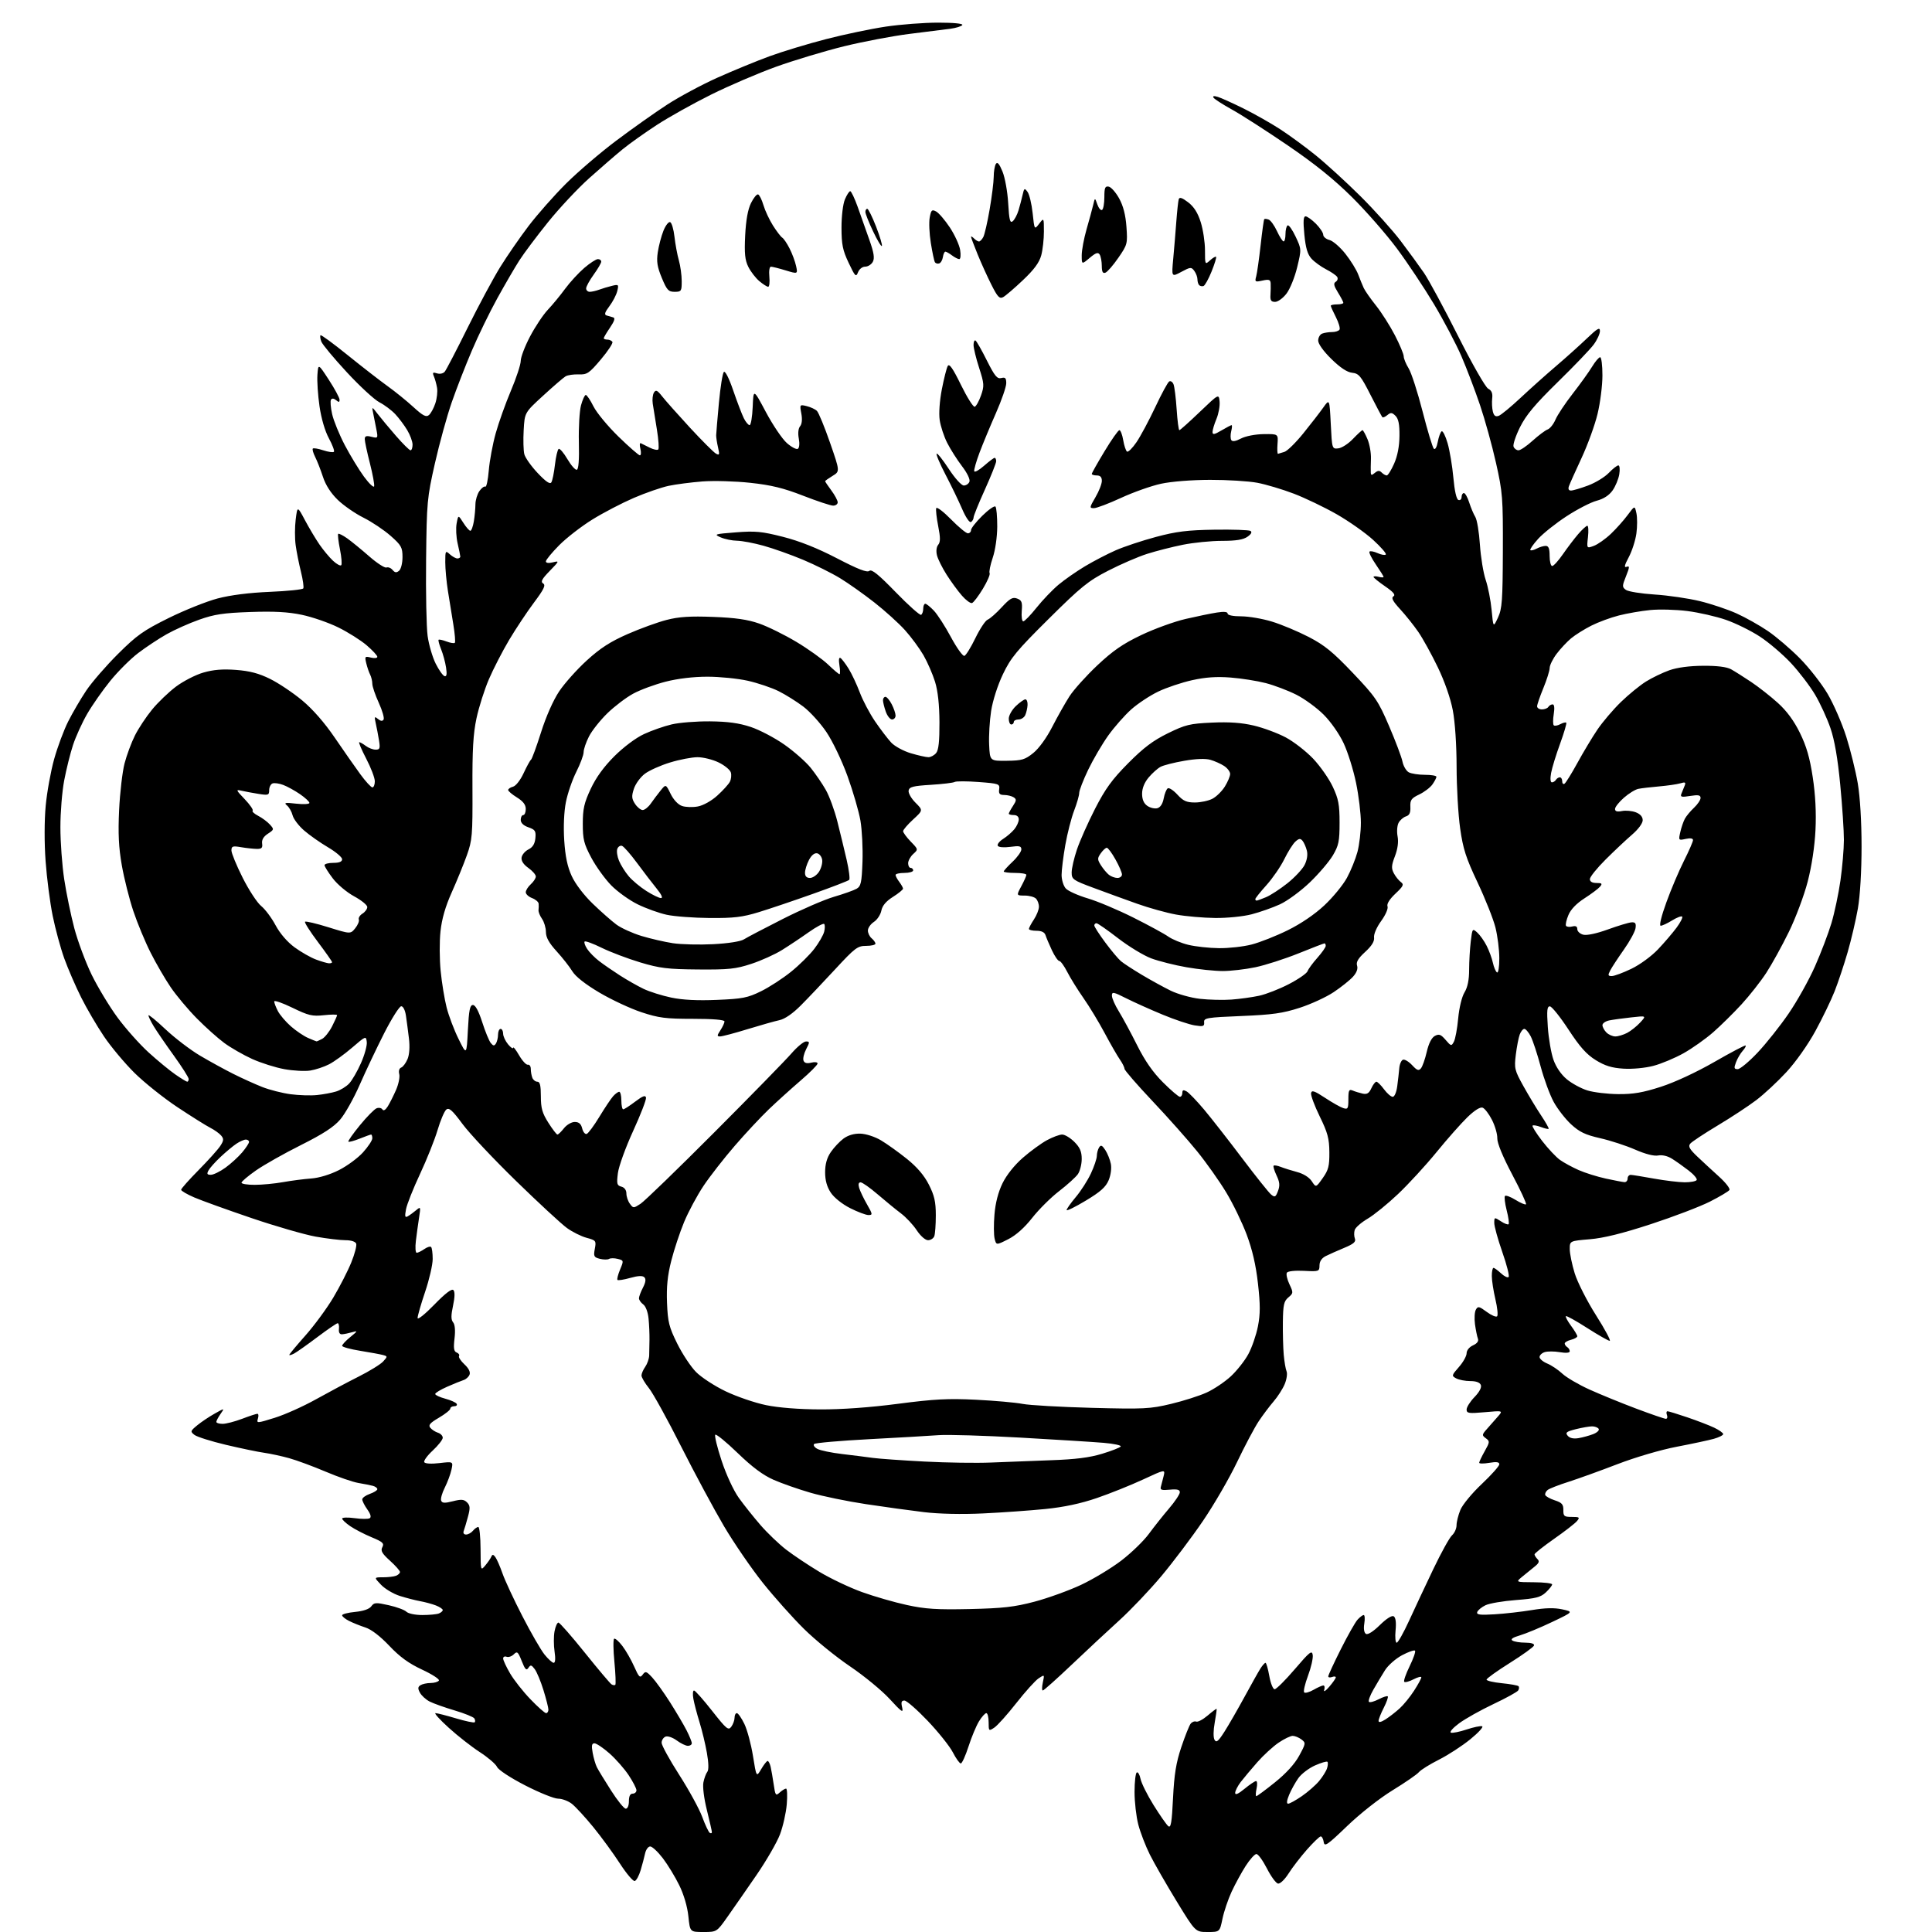 <?xml version="1.0" encoding="UTF-8" standalone="no"?>
<svg 
  version="1.1" 
  xmlns="http://www.w3.org/2000/svg" 
  xmlns:xlink="http://www.w3.org/1999/xlink" 
  xmlns:svg="http://www.w3.org/2000/svg"
  xmlns:rdf="http://www.w3.org/1999/02/22-rdf-syntax-ns#"
  xmlns:cc="http://creativecommons.org/ns#"
  xmlns:dc="http://purl.org/dc/elements/1.1/"
  viewBox="0 0 768 768"
  width="768"
  height="768"
>
<style>svg {background-color: white; }</style>"
<path stroke="none" fill="black" fill-rule="evenodd" d="M279.61,768.00C274.28,768.00 274.28,768.00 273.64,761.75C273.25,757.93 271.84,753.13 270.02,749.42C268.39,746.08 265.44,741.24 263.48,738.67C261.51,736.10 259.26,734.00 258.47,734.00C257.68,734.00 256.77,735.24 256.44,736.75C256.11,738.26 255.32,741.27 254.67,743.43C254.03,745.59 252.98,747.53 252.33,747.73C251.69,747.94 249.04,744.82 246.44,740.81C243.84,736.79 239.08,730.27 235.85,726.31C232.62,722.36 228.79,718.20 227.35,717.06C225.91,715.93 223.44,715.00 221.87,715.00C220.30,715.00 214.40,712.62 208.76,709.72C202.88,706.70 198.11,703.56 197.59,702.39C197.08,701.26 194.01,698.62 190.76,696.51C187.51,694.41 181.95,690.06 178.41,686.84C174.86,683.63 172.48,681.00 173.12,681.00C173.76,681.00 177.41,681.93 181.24,683.07C185.06,684.21 188.42,684.91 188.70,684.64C188.97,684.36 188.91,683.67 188.56,683.10C188.21,682.53 184.68,681.10 180.71,679.92C176.74,678.74 172.28,677.15 170.78,676.38C169.28,675.61 167.55,674.03 166.93,672.86C166.04,671.22 166.09,670.56 167.15,669.89C167.89,669.42 169.71,669.02 171.19,669.02C172.67,669.01 174.15,668.57 174.47,668.04C174.80,667.52 171.79,665.56 167.78,663.70C162.49,661.23 158.93,658.65 154.75,654.23C151.15,650.43 147.61,647.71 145.25,646.95C143.19,646.28 140.26,645.11 138.75,644.34C137.24,643.58 136.00,642.57 136.00,642.10C136.00,641.64 138.33,641.03 141.17,640.76C144.45,640.44 146.79,639.64 147.59,638.54C148.72,636.99 149.42,636.95 154.54,638.10C157.67,638.80 160.82,639.96 161.54,640.68C162.28,641.42 165.06,642.00 167.85,642.00C170.59,642.00 173.55,641.73 174.42,641.39C175.29,641.06 176.00,640.44 176.00,640.01C176.00,639.59 174.76,638.77 173.25,638.18C171.74,637.60 168.93,636.84 167.00,636.49C165.07,636.14 161.44,635.20 158.91,634.40C156.39,633.60 153.04,631.61 151.47,629.97C148.63,627.00 148.63,627.00 152.23,627.00C154.21,627.00 156.55,626.73 157.42,626.39C158.29,626.06 159.00,625.38 159.00,624.89C159.00,624.40 157.21,622.38 155.02,620.40C151.83,617.52 151.23,616.44 151.99,615.02C152.80,613.51 152.16,612.92 147.72,611.08C144.85,609.88 141.04,607.92 139.26,606.70C137.47,605.49 136.01,604.12 136.01,603.66C136.00,603.19 138.23,603.12 140.95,603.49C143.68,603.87 146.39,603.88 146.97,603.52C147.66,603.09 147.33,601.87 146.02,600.03C144.91,598.47 144.00,596.67 144.00,596.04C144.00,595.41 145.35,594.43 147.00,593.85C148.65,593.27 150.00,592.43 150.00,591.97C150.00,591.51 149.21,590.92 148.25,590.65C147.29,590.39 144.70,589.88 142.50,589.51C140.30,589.15 134.44,587.13 129.48,585.02C124.52,582.92 118.00,580.50 114.98,579.66C111.97,578.82 107.47,577.85 105.00,577.50C102.53,577.16 95.69,575.73 89.81,574.34C83.93,572.95 78.31,571.17 77.31,570.40C75.60,569.07 75.65,568.86 78.37,566.61C79.95,565.30 83.06,563.21 85.29,561.96C89.33,559.68 89.33,559.68 87.67,562.06C86.75,563.37 86.00,564.79 86.00,565.22C86.00,565.65 87.12,566.00 88.49,566.00C89.86,566.00 93.35,565.10 96.24,564.00C99.13,562.90 101.87,562.00 102.32,562.00C102.77,562.00 102.86,562.87 102.52,563.94C101.93,565.81 102.15,565.80 109.20,563.60C113.22,562.35 120.58,559.05 125.56,556.27C130.55,553.49 138.20,549.41 142.56,547.22C146.93,545.02 151.32,542.31 152.32,541.20C154.09,539.25 154.09,539.16 152.32,538.66C151.32,538.38 147.24,537.62 143.25,536.98C139.26,536.34 136.00,535.44 136.00,534.98C136.00,534.52 137.46,532.95 139.25,531.50C142.22,529.07 142.29,528.91 140.00,529.57C138.62,529.97 136.82,530.34 136.00,530.40C135.02,530.47 134.58,529.72 134.74,528.25C134.87,527.01 134.64,526.00 134.23,526.00C133.82,526.00 130.20,528.48 126.18,531.50C122.16,534.53 118.00,537.47 116.93,538.04C115.87,538.60 115.00,538.85 115.00,538.58C115.00,538.31 117.89,534.84 121.42,530.87C124.95,526.89 129.93,520.11 132.49,515.81C135.05,511.50 138.27,505.23 139.63,501.86C141.00,498.50 141.88,495.13 141.59,494.37C141.27,493.54 139.57,493.00 137.28,493.00C135.20,493.00 129.90,492.36 125.50,491.58C121.10,490.79 109.62,487.48 100.00,484.21C90.38,480.94 80.14,477.25 77.25,476.01C74.36,474.77 72.00,473.39 72.00,472.95C72.00,472.51 75.13,468.99 78.95,465.12C82.77,461.26 86.64,456.95 87.56,455.54C88.95,453.43 89.01,452.72 87.94,451.43C87.23,450.57 85.26,449.16 83.57,448.30C81.88,447.44 76.01,443.75 70.53,440.12C65.05,436.48 57.37,430.35 53.47,426.50C49.58,422.65 44.11,416.12 41.33,411.99C38.54,407.86 34.46,400.89 32.26,396.49C30.06,392.10 27.04,385.12 25.55,381.00C24.07,376.88 21.99,369.23 20.93,364.00C19.87,358.77 18.61,349.04 18.13,342.37C17.60,335.19 17.62,326.21 18.16,320.37C18.66,314.94 20.18,306.56 21.53,301.74C22.87,296.93 25.39,290.18 27.13,286.74C28.86,283.31 32.08,277.80 34.29,274.50C36.51,271.20 42.18,264.65 46.91,259.95C54.38,252.51 57.00,250.66 67.00,245.70C73.33,242.57 82.10,239.06 86.50,237.90C91.64,236.55 99.06,235.61 107.27,235.27C114.30,234.97 120.28,234.36 120.56,233.90C120.84,233.45 120.42,230.47 119.63,227.29C118.84,224.10 117.89,219.35 117.53,216.71C117.16,214.08 117.17,209.49 117.54,206.52C118.22,201.12 118.22,201.12 121.24,206.81C122.91,209.94 125.51,214.30 127.03,216.50C128.55,218.70 130.96,221.59 132.39,222.92C133.82,224.25 135.28,225.05 135.64,224.69C135.99,224.34 135.77,221.49 135.14,218.36C134.51,215.23 134.20,212.47 134.44,212.22C134.69,211.98 136.31,212.80 138.05,214.03C139.79,215.27 143.73,218.49 146.80,221.18C149.87,223.87 152.94,225.85 153.62,225.59C154.30,225.33 155.40,225.77 156.06,226.57C156.97,227.67 157.60,227.75 158.63,226.89C159.40,226.25 160.00,223.87 160.00,221.46C160.00,217.60 159.53,216.75 155.25,212.98C152.64,210.68 147.80,207.44 144.50,205.79C141.20,204.15 136.59,200.96 134.27,198.71C131.52,196.05 129.45,192.84 128.38,189.56C127.47,186.78 126.08,183.22 125.29,181.66C124.50,180.09 124.08,178.59 124.36,178.31C124.64,178.03 126.50,178.34 128.50,179.00C130.50,179.66 132.40,179.93 132.73,179.60C133.06,179.28 132.16,176.87 130.75,174.26C129.18,171.37 127.71,166.35 127.01,161.50C126.37,157.10 126.00,151.47 126.18,149.00C126.50,144.50 126.50,144.50 130.73,151.00C133.05,154.57 134.97,158.12 134.98,158.87C135.00,159.94 134.69,159.99 133.59,159.07C132.70,158.33 131.95,158.26 131.57,158.89C131.24,159.43 131.44,162.01 132.03,164.62C132.61,167.23 134.88,172.77 137.06,176.94C139.25,181.10 142.68,186.74 144.69,189.48C146.70,192.21 148.52,193.95 148.72,193.33C148.93,192.72 148.17,188.60 147.05,184.19C145.92,179.78 145.00,175.45 145.00,174.56C145.00,173.33 145.61,173.11 147.65,173.63C150.22,174.27 150.29,174.18 149.66,170.90C149.31,169.03 148.73,166.15 148.39,164.50C147.77,161.50 147.77,161.50 150.14,164.56C151.44,166.25 154.72,170.18 157.44,173.31C160.16,176.44 162.75,179.00 163.19,179.00C163.64,179.00 164.00,177.99 164.00,176.75C163.99,175.51 163.05,172.93 161.89,171.00C160.74,169.07 158.60,166.22 157.15,164.66C155.69,163.10 152.86,160.97 150.86,159.94C148.85,158.91 143.00,153.52 137.86,147.96C132.71,142.40 128.15,136.92 127.73,135.78C127.30,134.64 127.16,133.51 127.41,133.26C127.66,133.01 132.50,136.56 138.18,141.15C143.86,145.74 150.98,151.27 154.00,153.44C157.03,155.61 161.66,159.36 164.30,161.78C168.12,165.28 169.38,165.93 170.50,165.00C171.27,164.36 172.42,162.27 173.05,160.34C173.69,158.42 174.00,155.65 173.74,154.17C173.49,152.70 172.93,150.66 172.49,149.63C171.83,148.08 172.04,147.88 173.71,148.41C174.87,148.78 176.18,148.49 176.81,147.73C177.40,147.01 181.49,139.16 185.88,130.29C190.28,121.42 196.12,110.54 198.87,106.11C201.62,101.68 206.70,94.33 210.16,89.78C213.63,85.23 220.30,77.67 224.99,73.00C229.68,68.33 238.69,60.62 245.01,55.88C251.33,51.13 260.41,44.71 265.18,41.61C269.96,38.50 278.96,33.67 285.18,30.88C291.41,28.09 300.72,24.26 305.88,22.37C311.05,20.48 321.17,17.41 328.39,15.55C335.60,13.68 346.29,11.45 352.13,10.58C357.98,9.71 367.34,9.00 372.94,9.00C379.05,9.00 382.89,9.38 382.54,9.94C382.22,10.46 380.05,11.13 377.73,11.44C375.40,11.74 368.10,12.66 361.50,13.48C354.90,14.30 343.19,16.52 335.48,18.41C327.78,20.31 315.63,23.97 308.48,26.54C301.34,29.12 289.70,34.11 282.61,37.64C275.53,41.17 265.85,46.57 261.11,49.66C256.38,52.74 250.25,57.09 247.50,59.34C244.75,61.58 238.78,66.75 234.23,70.82C229.68,74.89 222.30,82.78 217.82,88.35C213.34,93.92 208.23,100.73 206.47,103.49C204.70,106.24 200.77,113.00 197.73,118.50C194.69,124.00 190.13,133.36 187.60,139.31C185.06,145.25 181.45,154.53 179.57,159.93C177.70,165.32 174.69,176.21 172.90,184.12C169.78,197.90 169.63,199.51 169.38,222.50C169.23,235.70 169.51,249.35 169.99,252.84C170.48,256.33 171.92,261.26 173.19,263.80C174.46,266.33 176.04,268.57 176.70,268.77C177.55,269.03 177.73,268.03 177.31,265.32C176.99,263.22 176.11,259.97 175.35,258.10C174.59,256.22 174.14,254.52 174.35,254.32C174.55,254.11 175.97,254.42 177.50,255.00C179.03,255.58 180.51,255.82 180.80,255.53C181.09,255.25 180.82,251.97 180.21,248.26C179.60,244.54 178.63,238.52 178.05,234.88C177.47,231.25 177.00,226.11 177.00,223.48C177.00,218.90 177.08,218.76 178.83,220.35C179.83,221.26 181.18,222.00 181.83,222.00C182.47,222.00 182.99,221.66 182.98,221.25C182.96,220.84 182.48,218.47 181.91,216.00C181.34,213.53 181.16,209.95 181.52,208.06C182.16,204.63 182.16,204.63 184.18,207.81C185.29,209.57 186.54,211.00 186.97,211.00C187.39,211.00 188.02,209.31 188.36,207.25C188.70,205.19 188.98,202.14 188.99,200.47C189.00,198.81 189.71,196.44 190.57,195.21C191.43,193.97 192.49,193.19 192.93,193.45C193.36,193.72 193.98,190.82 194.30,187.00C194.62,183.18 195.85,176.56 197.04,172.28C198.23,168.00 200.96,160.36 203.10,155.30C205.25,150.24 207.00,144.91 207.00,143.45C207.00,141.99 208.66,137.63 210.70,133.76C212.73,129.89 215.91,125.11 217.77,123.14C219.64,121.17 222.73,117.41 224.65,114.79C226.58,112.17 230.00,108.45 232.26,106.51C234.51,104.58 236.95,103.00 237.68,103.00C238.41,103.00 239.00,103.45 239.00,104.01C239.00,104.56 237.65,106.88 236.00,109.16C234.35,111.44 233.00,113.91 233.00,114.65C233.00,115.39 233.65,116.00 234.43,116.00C235.22,116.00 236.91,115.62 238.18,115.15C239.46,114.68 241.75,113.99 243.28,113.62C245.90,112.98 246.01,113.10 245.37,115.72C244.99,117.25 243.58,119.96 242.23,121.74C240.39,124.18 240.12,125.09 241.14,125.41C241.89,125.65 243.07,125.99 243.76,126.17C244.63,126.40 244.25,127.64 242.51,130.20C241.13,132.23 240.00,134.14 240.00,134.45C240.00,134.75 240.65,135.00 241.44,135.00C242.23,135.00 243.13,135.41 243.44,135.90C243.75,136.40 241.68,139.54 238.85,142.89C234.19,148.40 233.36,148.96 230.04,148.83C228.03,148.75 225.69,149.09 224.84,149.59C223.99,150.09 219.98,153.54 215.93,157.26C208.56,164.01 208.56,164.01 208.17,170.99C207.95,174.83 208.07,179.12 208.42,180.53C208.77,181.94 211.16,185.32 213.73,188.04C216.99,191.49 218.63,192.61 219.17,191.74C219.60,191.06 220.24,187.90 220.60,184.73C220.97,181.55 221.63,178.73 222.08,178.45C222.52,178.18 224.09,180.01 225.56,182.52C227.04,185.03 228.72,186.93 229.31,186.73C230.00,186.50 230.28,182.64 230.11,175.82C229.97,170.02 230.35,163.41 230.96,161.13C231.58,158.86 232.43,157.00 232.86,157.00C233.29,157.00 234.67,159.05 235.92,161.56C237.18,164.07 241.65,169.47 245.85,173.56C250.06,177.65 253.89,181.00 254.36,181.00C254.83,181.00 254.92,179.83 254.56,178.40C254.21,176.97 254.27,175.98 254.71,176.18C255.14,176.39 256.74,177.19 258.25,177.94C259.77,178.70 261.30,179.03 261.67,178.67C262.03,178.31 261.78,174.75 261.13,170.76C260.47,166.76 259.73,162.15 259.48,160.50C259.23,158.85 259.45,156.84 259.96,156.04C260.71,154.84 261.30,155.12 263.19,157.53C264.46,159.16 269.42,164.74 274.21,169.94C279.01,175.13 283.67,179.79 284.57,180.30C286.00,181.10 286.11,180.79 285.43,177.86C285.00,176.01 284.67,173.82 284.69,173.00C284.71,172.18 285.20,166.38 285.78,160.13C286.36,153.88 287.24,148.36 287.74,147.86C288.27,147.33 289.79,150.31 291.47,155.23C293.03,159.78 294.93,164.74 295.68,166.25C296.43,167.76 297.47,169.00 297.98,169.00C298.49,169.00 299.04,165.74 299.21,161.75C299.50,154.50 299.50,154.50 304.48,163.85C307.22,168.99 310.96,174.51 312.79,176.12C314.62,177.73 316.58,178.76 317.15,178.41C317.75,178.04 317.91,176.33 317.53,174.31C317.13,172.20 317.34,170.30 318.05,169.44C318.79,168.55 318.97,166.67 318.54,164.39C317.87,160.80 317.90,160.76 320.68,161.44C322.23,161.82 324.06,162.67 324.74,163.34C325.42,164.00 327.76,169.68 329.94,175.96C333.91,187.38 333.91,187.38 330.96,189.17C329.33,190.16 328.00,191.11 328.00,191.29C328.00,191.47 329.12,193.14 330.50,195.00C331.88,196.86 333.00,198.98 333.00,199.69C333.00,200.41 332.19,201.00 331.19,201.00C330.20,201.00 324.82,199.22 319.25,197.05C311.44,194.01 306.62,192.83 298.30,191.93C292.36,191.28 283.80,191.04 279.28,191.38C274.77,191.73 268.69,192.51 265.78,193.13C262.88,193.75 256.66,195.90 251.97,197.92C247.28,199.94 239.85,203.80 235.47,206.52C231.09,209.23 225.14,213.84 222.25,216.77C219.36,219.69 217.00,222.57 217.00,223.15C217.00,223.81 218.05,223.96 219.75,223.54C222.42,222.88 222.38,222.98 218.51,226.97C215.38,230.19 214.82,231.27 215.91,231.94C217.01,232.62 216.23,234.23 212.26,239.54C209.49,243.24 205.05,249.93 202.39,254.39C199.74,258.85 196.12,265.88 194.35,270.00C192.58,274.12 190.36,281.10 189.42,285.50C188.10,291.66 187.73,298.11 187.81,313.50C187.89,332.02 187.73,333.98 185.58,340.00C184.31,343.57 181.60,350.20 179.57,354.73C177.06,360.32 175.63,365.28 175.10,370.23C174.67,374.23 174.70,381.32 175.17,386.00C175.63,390.68 176.70,397.20 177.54,400.50C178.38,403.80 180.51,409.43 182.28,413.00C185.48,419.50 185.48,419.50 185.99,409.50C186.40,401.51 186.80,399.50 188.00,399.50C188.97,399.50 190.27,401.91 191.69,406.33C192.89,410.08 194.43,413.81 195.10,414.62C196.08,415.81 196.48,415.84 197.15,414.80C197.60,414.08 197.98,412.49 197.98,411.25C197.99,410.01 198.45,409.00 199.00,409.00C199.55,409.00 200.00,409.85 200.00,410.89C200.00,411.93 200.89,413.84 201.97,415.14C203.05,416.44 203.96,417.05 203.98,416.50C204.01,415.95 205.08,417.30 206.35,419.50C207.63,421.70 209.20,423.39 209.84,423.25C210.48,423.11 211.00,423.86 211.00,424.92C211.00,425.97 211.27,427.55 211.61,428.42C211.94,429.29 212.84,430.00 213.61,430.00C214.64,430.00 215.00,431.51 215.00,435.80C215.00,440.53 215.56,442.48 217.98,446.30C219.62,448.89 221.24,451.00 221.58,451.00C221.93,451.00 223.10,449.88 224.18,448.50C225.27,447.12 227.18,446.00 228.46,446.00C230.12,446.00 230.97,446.73 231.43,448.57C231.78,449.99 232.59,450.97 233.21,450.76C233.84,450.55 236.11,447.49 238.26,443.94C240.41,440.40 242.87,436.71 243.74,435.75C244.60,434.79 245.69,434.00 246.15,434.00C246.62,434.00 247.00,435.57 247.00,437.50C247.00,439.43 247.34,440.99 247.75,440.97C248.16,440.96 250.30,439.58 252.50,437.91C255.48,435.65 256.58,435.25 256.80,436.32C256.97,437.12 254.65,443.10 251.66,449.63C248.67,456.16 245.95,463.68 245.62,466.35C245.08,470.62 245.25,471.25 247.01,471.71C248.23,472.03 249.00,473.08 249.00,474.43C249.00,475.63 249.62,477.47 250.38,478.50C251.73,480.35 251.82,480.35 254.63,478.52C256.21,477.49 269.43,464.69 284.01,450.07C298.59,435.46 312.36,421.36 314.62,418.75C316.88,416.14 319.48,414.00 320.39,414.00C321.92,414.00 321.93,414.24 320.45,417.09C319.57,418.79 319.10,420.83 319.41,421.61C319.78,422.59 320.76,422.85 322.48,422.42C323.90,422.06 325.00,422.21 325.00,422.77C325.00,423.31 321.96,426.36 318.25,429.55C314.54,432.74 308.87,437.86 305.67,440.92C302.46,443.99 296.33,450.55 292.06,455.50C287.78,460.45 282.21,467.59 279.68,471.37C277.15,475.15 273.68,481.62 271.96,485.74C270.25,489.86 267.94,496.83 266.83,501.22C265.35,507.05 264.90,511.53 265.15,517.90C265.46,525.55 265.95,527.52 269.20,534.08C271.23,538.19 274.60,543.29 276.70,545.41C278.79,547.53 284.10,550.99 288.50,553.09C292.90,555.19 300.10,557.65 304.50,558.56C309.50,559.59 317.57,560.23 326.00,560.26C334.61,560.30 345.84,559.49 357.00,558.03C371.40,556.15 376.89,555.87 388.00,556.42C395.43,556.79 403.75,557.53 406.50,558.07C409.25,558.61 421.62,559.31 434.00,559.64C454.78,560.18 457.19,560.06 465.50,558.07C470.45,556.89 476.83,554.85 479.67,553.55C482.52,552.25 486.83,549.36 489.25,547.13C491.66,544.90 494.81,540.92 496.23,538.29C497.66,535.65 499.37,530.68 500.05,527.23C501.01,522.30 501.01,518.65 500.06,510.23C499.24,502.88 497.82,496.77 495.57,490.76C493.76,485.95 490.10,478.40 487.42,473.98C484.75,469.55 479.58,462.24 475.92,457.72C472.27,453.20 464.27,444.19 458.14,437.71C452.01,431.22 447.00,425.44 447.00,424.86C447.00,424.28 446.17,422.61 445.15,421.15C444.13,419.69 441.41,414.96 439.11,410.64C436.81,406.32 433.03,400.08 430.71,396.77C428.40,393.47 425.49,388.79 424.26,386.38C423.03,383.97 421.60,382.00 421.08,382.00C420.56,382.00 419.25,380.09 418.15,377.75C417.06,375.41 415.91,372.71 415.61,371.75C415.25,370.59 414.04,370.00 412.03,370.00C410.36,370.00 409.00,369.66 409.01,369.25C409.01,368.84 409.91,367.15 411.00,365.50C412.09,363.85 412.99,361.58 412.99,360.45C413.00,359.32 412.46,357.86 411.80,357.20C411.14,356.54 409.11,356.00 407.30,356.00C404.00,356.00 404.00,356.00 406.00,352.26C407.10,350.21 408.00,348.19 408.00,347.76C408.00,347.34 405.98,347.00 403.50,347.00C401.02,347.00 399.00,346.74 399.00,346.43C399.00,346.12 400.57,344.38 402.50,342.56C404.43,340.75 406.00,338.54 406.00,337.65C406.00,336.32 405.23,336.14 401.63,336.64C399.10,336.98 397.00,336.81 396.64,336.23C396.30,335.67 397.25,334.44 398.76,333.48C400.27,332.53 402.28,330.79 403.23,329.62C404.18,328.46 404.97,326.71 404.98,325.75C404.99,324.66 404.25,324.00 403.00,324.00C401.90,324.00 401.00,323.76 401.00,323.46C401.00,323.17 401.75,321.78 402.67,320.38C404.09,318.21 404.13,317.70 402.92,316.93C402.14,316.44 400.46,316.02 399.19,316.02C397.37,316.00 396.94,315.52 397.19,313.75C397.48,311.61 397.09,311.47 389.00,310.86C384.32,310.51 380.05,310.50 379.50,310.84C378.95,311.18 374.68,311.69 370.01,311.98C362.96,312.41 361.46,312.80 361.19,314.25C361.00,315.22 362.22,317.38 363.90,319.06C366.95,322.11 366.95,322.11 362.98,325.76C360.79,327.77 359.00,329.86 359.00,330.41C359.00,330.96 360.36,332.81 362.02,334.53C365.04,337.64 365.05,337.65 363.02,339.48C361.91,340.49 361.00,342.14 361.00,343.15C361.00,344.17 361.45,345.00 362.00,345.00C362.55,345.00 363.00,345.45 363.00,346.00C363.00,346.55 361.43,347.00 359.50,347.00C357.57,347.00 356.00,347.36 356.00,347.81C356.00,348.25 356.66,349.49 357.47,350.56C358.28,351.63 358.95,352.83 358.97,353.24C358.99,353.64 357.19,355.12 354.97,356.52C352.22,358.25 350.75,360.00 350.35,361.99C350.03,363.61 348.69,365.63 347.38,366.48C346.07,367.34 345.00,368.88 345.00,369.90C345.00,370.92 345.68,372.32 346.50,373.00C347.32,373.68 348.00,374.64 348.00,375.12C348.00,375.61 346.33,376.00 344.30,376.00C340.91,376.00 339.86,376.79 332.05,385.24C327.35,390.32 321.20,396.80 318.38,399.63C315.15,402.89 312.02,405.05 309.88,405.52C308.02,405.92 302.28,407.54 297.13,409.12C291.97,410.71 287.08,412.00 286.26,412.00C284.97,412.00 284.99,411.67 286.38,409.54C287.27,408.18 288.00,406.60 288.00,406.04C288.00,405.38 283.44,405.00 275.47,405.00C264.61,405.00 261.86,404.65 254.97,402.37C250.59,400.92 243.07,397.41 238.25,394.56C232.67,391.25 228.78,388.19 227.50,386.09C226.40,384.28 223.59,380.71 221.26,378.15C218.23,374.83 217.01,372.63 217.01,370.47C217.00,368.81 216.30,366.45 215.45,365.24C214.60,364.02 213.98,362.46 214.07,361.76C214.16,361.07 214.18,359.93 214.12,359.23C214.05,358.52 212.88,357.52 211.50,357.00C210.12,356.48 209.00,355.43 209.00,354.68C209.00,353.93 209.90,352.50 211.00,351.50C212.10,350.50 213.00,349.12 213.00,348.41C213.00,347.71 211.66,346.18 210.02,345.01C208.07,343.63 207.14,342.18 207.34,340.87C207.51,339.77 208.74,338.32 210.07,337.66C211.76,336.82 212.60,335.46 212.82,333.20C213.09,330.34 212.75,329.81 210.07,328.87C208.09,328.19 207.00,327.13 207.00,325.90C207.00,324.86 207.45,324.00 208.00,324.00C208.55,324.00 209.00,322.91 209.00,321.58C209.00,319.90 207.94,318.51 205.50,317.00C203.57,315.81 202.00,314.48 202.00,314.04C202.00,313.59 202.87,313.00 203.94,312.72C205.04,312.44 206.87,310.11 208.14,307.36C209.38,304.69 210.70,302.27 211.08,302.00C211.47,301.73 213.26,296.81 215.08,291.09C217.05,284.84 219.93,278.34 222.26,274.85C224.40,271.65 229.34,266.11 233.25,262.55C238.60,257.66 242.60,255.08 249.47,252.06C254.49,249.86 261.48,247.32 265.02,246.42C269.87,245.17 274.36,244.88 283.47,245.23C292.30,245.56 297.17,246.26 301.76,247.86C305.20,249.05 311.87,252.34 316.59,255.17C321.30,257.99 326.95,262.04 329.16,264.15C331.36,266.27 333.41,268.00 333.71,268.00C334.01,268.00 334.00,266.41 333.69,264.48C333.34,262.29 333.49,261.19 334.10,261.56C334.64,261.90 336.10,263.82 337.35,265.83C338.59,267.85 340.59,272.09 341.78,275.26C342.97,278.43 345.70,283.60 347.85,286.76C350.01,289.92 352.89,293.70 354.27,295.18C355.64,296.65 359.15,298.56 362.07,299.43C364.98,300.29 368.13,301.00 369.06,301.00C369.99,301.00 371.37,300.26 372.13,299.34C373.11,298.16 373.48,294.67 373.45,287.09C373.41,280.06 372.82,274.65 371.69,271.00C370.75,267.98 368.69,263.24 367.11,260.48C365.52,257.73 362.21,253.23 359.73,250.48C357.26,247.74 351.80,242.80 347.59,239.50C343.39,236.20 337.24,231.85 333.92,229.83C330.61,227.81 323.98,224.52 319.20,222.51C314.41,220.51 307.36,218.00 303.52,216.94C299.68,215.87 294.96,214.98 293.02,214.95C291.08,214.93 288.15,214.33 286.50,213.62C283.66,212.39 283.99,212.28 292.50,211.62C300.29,211.01 302.81,211.25 311.29,213.41C317.84,215.08 324.93,217.90 332.71,221.94C341.14,226.31 344.67,227.69 345.58,226.93C346.51,226.16 349.19,228.33 356.07,235.41C361.15,240.64 365.69,244.69 366.16,244.40C366.62,244.12 367.00,243.01 367.00,241.94C367.00,240.87 367.37,240.00 367.81,240.00C368.26,240.00 369.80,241.24 371.24,242.75C372.67,244.26 375.73,249.01 378.03,253.30C380.34,257.58 382.74,260.92 383.36,260.72C383.99,260.51 385.96,257.32 387.74,253.64C389.53,249.96 391.72,246.66 392.61,246.32C393.51,245.97 396.02,243.76 398.19,241.41C401.45,237.88 402.53,237.26 404.32,237.93C406.16,238.62 406.45,239.38 406.16,242.87C405.98,245.14 406.25,247.00 406.76,247.00C407.28,247.00 409.66,244.54 412.06,241.54C414.46,238.53 418.38,234.44 420.77,232.44C423.15,230.44 427.90,227.14 431.30,225.10C434.71,223.06 440.20,220.21 443.50,218.76C446.80,217.31 454.00,214.91 459.50,213.44C467.62,211.27 471.99,210.73 482.73,210.56C490.01,210.45 496.47,210.67 497.08,211.05C497.81,211.50 497.39,212.32 495.88,213.37C494.21,214.54 491.34,215.00 485.74,215.00C481.43,215.00 474.45,215.70 470.21,216.55C465.97,217.40 459.57,219.03 456.00,220.17C452.43,221.30 445.45,224.32 440.50,226.87C432.58,230.94 429.74,233.24 416.88,246.00C404.16,258.61 401.79,261.48 398.68,268.01C396.59,272.38 394.64,278.47 393.99,282.60C393.39,286.49 393.03,292.56 393.20,296.09C393.50,302.50 393.50,302.50 400.26,302.42C406.22,302.35 407.45,301.99 410.76,299.32C412.98,297.53 416.04,293.31 418.28,288.94C420.36,284.89 423.44,279.43 425.12,276.81C426.81,274.18 431.80,268.64 436.20,264.49C442.41,258.66 446.36,255.93 453.68,252.44C458.88,249.96 466.82,247.08 471.32,246.04C475.82,245.00 481.41,243.85 483.75,243.49C486.55,243.05 488.00,243.19 488.00,243.91C488.00,244.56 490.17,245.00 493.39,245.00C496.36,245.00 501.87,245.94 505.64,247.10C509.42,248.25 515.99,251.01 520.25,253.21C526.52,256.46 529.87,259.19 537.75,267.48C546.77,276.97 547.85,278.54 552.18,288.62C554.75,294.60 557.15,300.97 557.51,302.76C557.87,304.55 559.00,306.46 560.02,307.01C561.03,307.55 563.92,308.00 566.43,308.00C568.95,308.00 571.00,308.35 571.00,308.78C571.00,309.21 570.29,310.57 569.42,311.81C568.56,313.04 566.19,314.85 564.17,315.81C561.01,317.32 560.52,318.01 560.64,320.75C560.75,323.07 560.28,324.10 558.89,324.53C557.85,324.86 556.53,326.01 555.96,327.08C555.38,328.15 555.20,330.57 555.56,332.46C555.98,334.69 555.61,337.46 554.51,340.34C553.10,344.02 553.03,345.18 554.07,347.14C554.76,348.44 556.02,350.01 556.86,350.63C558.18,351.60 557.87,352.26 554.68,355.26C552.35,357.47 551.19,359.33 551.56,360.29C551.89,361.16 550.80,363.68 549.03,366.12C547.23,368.60 546.04,371.37 546.21,372.66C546.41,374.20 545.31,375.99 542.67,378.41C539.87,380.98 539.00,382.44 539.46,383.86C539.86,385.13 539.28,386.68 537.79,388.31C536.53,389.69 533.10,392.42 530.16,394.39C527.22,396.36 521.15,399.16 516.66,400.61C509.94,402.79 505.85,403.37 493.50,403.88C479.68,404.45 478.51,404.65 478.66,406.36C478.80,407.99 478.31,408.15 474.88,407.60C472.72,407.25 467.02,405.35 462.22,403.36C457.43,401.38 450.91,398.46 447.75,396.87C442.59,394.27 442.00,394.16 442.00,395.79C442.00,396.79 443.24,399.61 444.76,402.05C446.27,404.50 449.54,410.54 452.01,415.48C455.10,421.66 458.29,426.25 462.28,430.23C465.45,433.40 468.49,436.00 469.03,436.00C469.56,436.00 470.00,435.30 470.00,434.45C470.00,433.29 470.42,433.14 471.68,433.84C472.61,434.36 475.76,437.64 478.70,441.14C481.63,444.64 488.44,453.35 493.83,460.50C499.23,467.65 504.39,474.11 505.30,474.86C506.76,476.05 507.10,475.88 508.02,473.45C508.84,471.29 508.71,469.91 507.45,467.26C506.56,465.38 506.03,463.63 506.29,463.38C506.54,463.13 507.81,463.35 509.12,463.86C510.43,464.38 513.36,465.30 515.64,465.91C518.16,466.58 520.43,468.01 521.45,469.56C523.12,472.11 523.12,472.11 525.81,468.30C528.09,465.08 528.49,463.50 528.44,458.00C528.40,452.58 527.76,450.22 524.61,443.79C522.54,439.55 520.99,435.38 521.17,434.52C521.43,433.26 522.54,433.64 526.72,436.40C529.59,438.30 532.86,440.14 533.97,440.49C535.79,441.07 536.00,440.70 536.00,436.96C536.00,433.37 536.25,432.89 537.75,433.52C538.71,433.93 540.50,434.47 541.72,434.74C543.40,435.10 544.23,434.58 545.13,432.61C545.79,431.17 546.69,430.00 547.13,430.00C547.58,430.00 548.94,431.35 550.16,433.00C551.38,434.65 552.94,436.00 553.63,436.00C554.34,436.00 555.11,434.19 555.43,431.75C555.74,429.41 556.10,426.18 556.24,424.58C556.38,422.97 557.05,421.47 557.73,421.25C558.40,421.03 560.03,422.01 561.35,423.43C563.29,425.52 563.95,425.76 564.85,424.68C565.46,423.95 566.50,420.99 567.16,418.11C567.94,414.75 569.09,412.49 570.37,411.80C572.03,410.91 572.76,411.18 574.65,413.37C576.81,415.89 576.97,415.93 577.94,414.10C578.51,413.05 579.28,408.89 579.65,404.85C580.05,400.58 581.10,396.24 582.16,394.50C583.39,392.48 584.00,389.54 584.00,385.50C584.01,382.20 584.30,377.13 584.65,374.22C585.27,369.06 585.33,368.98 587.25,370.72C588.33,371.70 590.01,374.07 590.98,376.00C591.96,377.93 593.07,380.96 593.45,382.74C593.84,384.52 594.57,386.23 595.08,386.55C595.60,386.87 596.00,384.47 596.00,380.95C596.00,377.56 595.30,372.02 594.45,368.64C593.59,365.26 590.40,357.23 587.35,350.78C582.73,341.01 581.58,337.44 580.43,329.28C579.66,323.90 579.03,312.90 579.02,304.84C579.01,296.09 578.40,287.02 577.51,282.34C576.60,277.57 574.26,270.87 571.54,265.23C569.08,260.12 565.60,253.82 563.82,251.23C562.03,248.63 558.78,244.56 556.59,242.18C553.63,238.96 552.95,237.65 553.92,237.05C554.85,236.48 553.90,235.34 550.61,233.08C548.07,231.33 546.00,229.65 546.00,229.34C546.00,229.02 546.90,229.00 548.00,229.29C549.10,229.58 550.00,229.60 550.00,229.34C550.00,229.07 548.61,226.84 546.90,224.36C545.20,221.88 544.07,219.59 544.40,219.27C544.73,218.94 546.18,219.22 547.63,219.88C549.07,220.53 550.54,220.79 550.88,220.43C551.22,220.08 548.95,217.46 545.84,214.62C542.73,211.78 536.20,207.19 531.34,204.41C526.48,201.64 518.81,197.96 514.31,196.24C509.80,194.52 503.28,192.57 499.81,191.91C496.34,191.26 487.88,190.73 481.00,190.75C473.65,190.77 465.61,191.41 461.50,192.30C457.65,193.14 450.52,195.66 445.65,197.91C440.78,200.16 435.93,202.00 434.86,202.00C433.03,202.00 433.06,201.75 435.46,197.66C436.86,195.28 438.00,192.35 438.00,191.16C438.00,189.67 437.38,189.00 436.00,189.00C434.90,189.00 434.00,188.72 434.00,188.39C434.00,188.05 436.28,184.00 439.07,179.39C441.85,174.77 444.51,171.00 444.98,171.00C445.44,171.00 446.13,172.80 446.50,174.99C446.87,177.19 447.56,179.23 448.02,179.52C448.49,179.80 450.18,178.12 451.78,175.77C453.38,173.42 456.73,167.17 459.22,161.89C461.70,156.60 464.20,151.99 464.77,151.64C465.33,151.30 466.11,151.80 466.49,152.76C466.88,153.72 467.44,158.21 467.74,162.75C468.04,167.29 468.52,171.00 468.82,171.00C469.11,171.00 472.76,167.74 476.92,163.75C484.50,156.50 484.50,156.50 484.81,159.65C484.97,161.38 484.41,164.47 483.56,166.52C482.70,168.57 482.00,170.91 482.00,171.72C482.00,172.91 482.70,172.78 485.56,171.10C487.51,169.94 489.32,169.00 489.58,169.00C489.83,169.00 489.76,170.10 489.42,171.44C489.09,172.79 489.10,174.36 489.46,174.94C489.90,175.64 491.18,175.43 493.31,174.32C495.15,173.36 498.96,172.62 502.31,172.57C508.12,172.50 508.12,172.50 507.83,176.50C507.67,178.70 507.76,180.45 508.02,180.40C508.28,180.34 509.44,180.00 510.58,179.63C511.73,179.27 515.10,175.96 518.08,172.27C521.06,168.59 524.62,163.98 526.00,162.04C528.50,158.50 528.50,158.50 529.00,168.50C529.50,178.46 529.51,178.50 532.00,178.23C533.38,178.08 535.99,176.40 537.81,174.48C539.64,172.57 541.35,171.00 541.61,171.00C541.88,171.00 542.78,172.63 543.62,174.63C544.45,176.63 545.06,180.11 544.97,182.38C544.89,184.65 544.86,187.12 544.91,187.87C544.98,189.00 545.28,189.01 546.54,187.96C547.71,187.00 548.37,186.97 549.24,187.84C549.88,188.48 550.79,189.00 551.26,189.00C551.73,189.00 553.04,186.89 554.18,184.32C555.53,181.27 556.27,177.42 556.31,173.29C556.36,168.69 555.92,166.50 554.74,165.31C553.37,163.95 552.84,163.89 551.53,164.98C550.66,165.70 549.76,166.09 549.52,165.85C549.28,165.62 547.16,161.61 544.79,156.96C540.99,149.46 540.16,148.46 537.50,148.18C535.49,147.97 532.76,146.15 529.25,142.71C526.10,139.63 524.00,136.70 524.00,135.39C524.00,134.19 524.71,132.94 525.58,132.61C526.45,132.27 528.23,132.00 529.52,132.00C530.82,132.00 532.15,131.57 532.48,131.03C532.81,130.50 532.16,128.27 531.04,126.07C529.92,123.88 529.00,121.84 529.00,121.54C529.00,121.24 530.12,121.00 531.50,121.00C532.88,121.00 534.00,120.72 534.00,120.37C534.00,120.02 533.04,118.17 531.86,116.27C530.20,113.58 530.00,112.62 530.98,112.01C531.68,111.58 531.94,110.72 531.56,110.10C531.18,109.48 529.21,108.12 527.18,107.08C525.16,106.04 522.53,104.14 521.35,102.85C519.77,101.12 519.02,98.59 518.50,93.25C517.99,87.95 518.11,86.00 518.98,86.00C519.62,86.00 521.47,87.32 523.08,88.92C524.68,90.53 526.00,92.51 526.00,93.31C526.00,94.12 527.12,95.06 528.49,95.41C529.86,95.75 532.70,98.22 534.81,100.88C536.92,103.55 539.22,107.26 539.91,109.12C540.61,110.98 541.60,113.40 542.11,114.50C542.61,115.60 544.82,118.75 547.01,121.50C549.20,124.25 552.57,129.55 554.50,133.28C556.42,137.00 558.00,140.77 558.00,141.66C558.00,142.54 558.88,144.69 559.96,146.44C561.04,148.18 563.53,155.88 565.49,163.53C567.45,171.19 569.47,177.87 569.96,178.36C570.49,178.89 571.14,177.78 571.54,175.62C571.92,173.62 572.61,171.74 573.08,171.45C573.54,171.17 574.61,173.31 575.45,176.21C576.29,179.12 577.32,185.29 577.74,189.92C578.21,195.18 578.97,198.49 579.75,198.75C580.44,198.98 581.00,198.45 581.00,197.58C581.00,196.71 581.42,196.00 581.92,196.00C582.43,196.00 583.38,197.69 584.03,199.75C584.69,201.81 585.78,204.40 586.46,205.50C587.14,206.60 587.96,211.55 588.29,216.50C588.62,221.45 589.65,227.75 590.58,230.50C591.52,233.25 592.58,238.65 592.94,242.50C593.60,249.50 593.60,249.50 595.47,245.50C597.10,241.99 597.34,238.76 597.41,219.00C597.48,197.84 597.32,195.76 594.68,184.00C593.14,177.12 590.28,166.78 588.32,161.00C586.37,155.22 583.05,146.52 580.96,141.66C578.86,136.79 573.95,127.47 570.05,120.95C566.15,114.43 559.51,104.45 555.30,98.79C551.09,93.13 543.06,83.95 537.46,78.39C530.32,71.30 522.70,65.16 511.89,57.79C503.43,52.02 493.47,45.62 489.76,43.57C486.05,41.52 482.73,39.38 482.38,38.81C481.97,38.15 482.59,38.04 484.12,38.52C485.43,38.92 490.03,41.00 494.35,43.14C498.66,45.28 505.19,48.97 508.85,51.35C512.51,53.72 518.88,58.39 523.00,61.72C527.12,65.05 535.11,72.34 540.74,77.93C546.37,83.52 553.60,91.56 556.80,95.79C560.01,100.03 564.18,105.75 566.07,108.50C567.95,111.25 574.03,122.50 579.57,133.50C585.23,144.74 590.49,153.94 591.57,154.50C592.94,155.21 593.41,156.33 593.17,158.37C592.99,159.95 593.11,162.30 593.43,163.59C593.86,165.29 594.49,165.76 595.76,165.30C596.72,164.95 600.66,161.70 604.52,158.08C608.39,154.46 614.69,148.82 618.52,145.56C622.36,142.29 627.86,137.35 630.75,134.59C635.03,130.50 636.00,129.94 636.00,131.59C636.00,132.70 634.89,135.12 633.52,136.97C632.16,138.82 625.72,145.54 619.20,151.91C610.18,160.75 606.62,165.00 604.23,169.80C602.51,173.27 601.35,176.76 601.66,177.55C601.96,178.35 602.85,179.00 603.63,179.00C604.41,179.00 606.95,177.27 609.27,175.16C611.60,173.06 614.27,171.05 615.22,170.71C616.16,170.37 617.56,168.60 618.33,166.79C619.10,164.98 622.17,160.35 625.17,156.50C628.17,152.65 631.64,147.81 632.89,145.75C634.14,143.69 635.58,142.00 636.08,142.00C636.59,142.00 637.00,145.26 636.99,149.25C636.99,153.24 636.12,160.10 635.06,164.50C634.01,168.90 631.15,176.78 628.72,182.00C626.29,187.22 624.02,192.29 623.68,193.25C623.28,194.39 623.56,195.00 624.49,195.00C625.28,195.00 628.33,194.10 631.28,193.00C634.22,191.90 637.92,189.65 639.50,188.00C641.08,186.35 642.80,185.00 643.32,185.00C643.84,185.00 644.01,186.57 643.69,188.51C643.38,190.44 642.17,193.35 641.01,194.98C639.64,196.91 637.43,198.34 634.70,199.05C632.39,199.66 627.02,202.42 622.76,205.20C618.50,207.97 613.40,212.03 611.43,214.21C609.46,216.39 608.07,218.40 608.34,218.67C608.61,218.94 609.74,218.68 610.85,218.08C611.96,217.49 613.57,217.00 614.43,217.00C615.59,217.00 616.00,218.04 616.00,221.00C616.00,223.20 616.46,225.00 617.02,225.00C617.58,225.00 619.49,222.90 621.27,220.32C623.05,217.75 625.78,214.15 627.35,212.32C628.92,210.50 630.56,209.00 630.98,209.00C631.41,209.00 631.52,211.04 631.24,213.53C630.73,218.05 630.73,218.05 633.62,216.97C635.20,216.37 638.24,214.22 640.37,212.19C642.50,210.16 645.50,206.80 647.03,204.72C649.83,200.94 649.83,200.94 650.50,204.01C650.87,205.70 650.87,209.33 650.49,212.08C650.11,214.83 648.75,219.06 647.46,221.48C645.74,224.71 645.51,225.74 646.60,225.32C647.85,224.84 647.82,225.41 646.38,229.02C644.79,232.98 644.79,233.37 646.32,234.49C647.22,235.15 652.36,235.98 657.73,236.33C663.10,236.67 671.20,237.86 675.73,238.96C680.25,240.06 686.84,242.27 690.36,243.87C693.89,245.46 699.46,248.60 702.75,250.83C706.04,253.07 711.76,257.95 715.47,261.70C719.17,265.44 724.15,271.81 726.53,275.86C728.91,279.91 732.23,287.56 733.92,292.86C735.60,298.16 737.65,306.50 738.49,311.38C739.41,316.80 740.00,326.58 740.00,336.50C740.00,346.27 739.42,356.08 738.54,361.13C737.73,365.75 735.90,373.57 734.47,378.51C733.04,383.45 730.72,390.42 729.31,394.00C727.91,397.57 724.45,404.73 721.63,409.89C718.66,415.33 713.81,422.19 710.11,426.19C706.60,429.99 701.20,435.01 698.11,437.34C695.03,439.68 688.12,444.22 682.77,447.42C677.42,450.63 672.52,453.87 671.90,454.62C671.00,455.70 671.60,456.79 674.71,459.75C676.88,461.81 680.79,465.42 683.38,467.76C685.98,470.11 687.82,472.48 687.48,473.04C687.13,473.59 683.62,475.68 679.68,477.68C675.73,479.67 665.17,483.70 656.20,486.63C644.88,490.33 637.48,492.16 631.95,492.62C624.00,493.29 624.00,493.29 624.00,496.54C624.00,498.33 624.89,502.67 625.98,506.20C627.07,509.72 630.87,517.20 634.42,522.80C637.98,528.41 640.44,533.00 639.89,533.00C639.34,533.00 635.29,530.69 630.90,527.88C626.51,525.06 622.71,522.95 622.47,523.20C622.22,523.44 623.14,525.16 624.51,527.02C625.88,528.87 627.00,530.74 627.00,531.18C627.00,531.61 625.88,532.24 624.50,532.59C623.12,532.93 622.00,533.59 622.00,534.05C622.00,534.51 622.45,535.16 623.00,535.50C623.55,535.84 624.00,536.58 624.00,537.15C624.00,537.79 622.52,537.93 620.04,537.51C617.87,537.14 615.17,537.13 614.04,537.49C612.92,537.84 612.00,538.72 612.00,539.45C612.00,540.17 613.37,541.32 615.04,542.02C616.72,542.71 619.42,544.52 621.05,546.05C622.68,547.57 627.50,550.39 631.75,552.32C636.01,554.25 644.38,557.67 650.34,559.92C656.30,562.16 661.64,564.00 662.20,564.00C662.76,564.00 662.95,563.33 662.64,562.50C662.32,561.67 662.42,561.00 662.86,561.00C663.29,561.00 666.84,562.08 670.73,563.41C674.63,564.73 679.43,566.58 681.41,567.52C683.38,568.46 685.00,569.61 685.00,570.07C685.00,570.53 683.31,571.38 681.25,571.96C679.19,572.53 672.55,573.95 666.50,575.11C660.21,576.31 650.14,579.27 643.00,582.01C636.12,584.66 627.35,587.82 623.50,589.05C619.65,590.27 615.92,591.73 615.22,592.28C614.51,592.84 614.08,593.74 614.26,594.28C614.44,594.82 616.14,595.77 618.04,596.40C620.89,597.33 621.49,598.01 621.46,600.26C621.43,602.72 621.77,603.00 624.83,603.00C627.89,603.00 628.10,603.17 626.87,604.65C626.12,605.56 622.02,608.75 617.75,611.73C613.49,614.72 610.00,617.49 610.00,617.88C610.00,618.28 610.53,619.13 611.17,619.77C612.07,620.67 611.77,621.39 609.92,622.85C608.59,623.90 606.38,625.70 605.00,626.85C602.50,628.93 602.50,628.93 609.75,628.97C613.74,628.99 617.00,629.37 617.00,629.83C617.00,630.28 615.88,631.70 614.51,632.99C612.42,634.95 610.52,635.44 602.66,636.04C597.52,636.43 592.03,637.36 590.48,638.12C588.92,638.88 587.45,640.10 587.21,640.83C586.87,641.89 588.31,642.07 594.14,641.71C598.19,641.47 604.88,640.70 609.00,640.02C614.24,639.15 617.86,639.07 621.00,639.74C625.50,640.72 625.50,640.72 617.00,644.76C612.33,646.99 606.57,649.38 604.21,650.08C601.33,650.92 600.35,651.61 601.21,652.15C601.92,652.60 604.23,652.98 606.33,652.98C608.71,652.99 610.03,653.42 609.79,654.12C609.59,654.74 605.26,657.86 600.17,661.05C595.08,664.25 590.92,667.23 590.93,667.68C590.94,668.13 593.67,668.77 596.99,669.10C600.31,669.43 603.29,669.96 603.62,670.28C603.94,670.60 603.90,671.36 603.52,671.96C603.15,672.56 598.72,675.01 593.67,677.39C588.63,679.78 582.48,683.22 580.02,685.04C577.56,686.86 576.09,688.53 576.77,688.76C577.44,688.98 580.25,688.42 583.00,687.50C585.75,686.58 588.53,686.01 589.17,686.22C589.82,686.44 587.70,688.76 584.47,691.39C581.24,694.02 575.63,697.67 571.99,699.50C568.36,701.33 564.78,703.56 564.04,704.45C563.31,705.34 558.61,708.58 553.60,711.65C548.37,714.86 540.68,720.91 535.52,725.87C527.61,733.48 526.51,734.23 526.20,732.25C526.02,731.01 525.48,730.00 525.01,730.00C524.54,730.00 522.08,732.36 519.53,735.25C516.99,738.14 513.69,742.42 512.21,744.77C510.70,747.15 508.85,748.91 508.03,748.76C507.22,748.61 505.23,745.90 503.62,742.74C502.00,739.58 500.13,737.00 499.45,737.00C498.77,737.00 496.84,739.14 495.17,741.75C493.50,744.36 490.98,748.98 489.58,752.00C488.18,755.02 486.55,759.86 485.95,762.75C484.86,768.00 484.86,768.00 480.02,768.00C475.19,768.00 475.19,768.00 467.71,755.75C463.59,749.01 458.82,740.69 457.10,737.26C455.38,733.82 453.31,728.44 452.49,725.30C451.67,722.15 451.00,716.33 451.00,712.35C451.00,708.37 451.40,704.87 451.88,704.58C452.36,704.28 453.03,705.42 453.38,707.13C453.72,708.83 456.05,713.51 458.55,717.53C461.06,721.56 463.69,725.33 464.40,725.92C465.44,726.78 465.82,724.60 466.30,714.75C466.77,705.27 467.52,700.69 469.59,694.50C471.07,690.10 472.74,685.92 473.30,685.20C473.86,684.49 474.85,684.11 475.51,684.36C476.16,684.62 478.21,683.53 480.06,681.95C481.90,680.37 483.51,679.18 483.62,679.29C483.73,679.41 483.39,681.87 482.87,684.76C482.30,687.84 482.27,690.67 482.79,691.59C483.51,692.87 484.27,692.25 486.76,688.34C488.45,685.68 492.04,679.45 494.73,674.50C497.42,669.55 500.26,664.49 501.05,663.25C501.84,662.01 502.74,661.00 503.06,661.00C503.38,661.00 504.05,663.36 504.57,666.25C505.08,669.14 506.03,671.50 506.69,671.50C507.34,671.50 510.94,667.92 514.69,663.54C520.62,656.60 521.54,655.87 521.83,657.89C522.02,659.16 521.17,662.88 519.95,666.14C518.73,669.40 518.05,672.38 518.43,672.76C518.81,673.15 520.49,672.68 522.15,671.73C523.80,670.78 525.56,670.00 526.05,670.00C526.54,670.00 526.69,670.79 526.39,671.75C526.08,672.75 526.95,672.21 528.41,670.50C529.83,668.85 530.99,667.18 531.00,666.78C531.00,666.39 530.33,666.32 529.50,666.64C528.67,666.95 528.00,666.83 528.01,666.36C528.01,665.89 530.26,661.04 532.99,655.60C535.73,650.15 538.72,644.86 539.64,643.85C540.56,642.83 541.66,642.00 542.09,642.00C542.52,642.00 542.63,643.52 542.33,645.37C541.99,647.47 542.24,649.03 542.98,649.49C543.72,649.94 545.87,648.58 548.50,646.00C551.14,643.41 553.28,642.06 554.02,642.51C554.81,643.00 555.07,644.95 554.76,648.13C554.50,650.81 554.71,653.00 555.21,653.00C555.72,653.00 557.93,649.06 560.14,644.25C562.34,639.44 566.67,630.20 569.77,623.73C572.86,617.26 576.20,611.22 577.19,610.32C578.19,609.43 579.00,607.62 579.00,606.31C579.00,605.01 579.68,602.26 580.52,600.22C581.35,598.17 585.17,593.54 589.02,589.92C592.86,586.30 596.00,582.77 596.00,582.08C596.00,581.17 594.90,581.01 592.00,581.50C589.80,581.87 588.00,581.86 588.00,581.47C588.00,581.09 588.98,579.02 590.19,576.88C592.24,573.23 592.27,572.92 590.64,571.73C589.03,570.55 589.06,570.31 591.13,567.98C592.34,566.62 594.27,564.42 595.42,563.11C597.50,560.72 597.50,560.72 590.25,561.37C583.83,561.94 583.00,561.82 583.00,560.30C583.00,559.36 584.41,557.14 586.13,555.36C588.07,553.36 589.04,551.54 588.66,550.57C588.27,549.55 586.81,549.00 584.47,549.00C582.49,549.00 579.98,548.52 578.88,547.94C576.97,546.91 577.01,546.75 579.95,543.40C581.63,541.49 583.00,539.04 583.00,537.94C583.00,536.79 584.06,535.47 585.54,534.80C587.20,534.04 587.87,533.12 587.49,532.12C587.17,531.28 586.65,528.71 586.33,526.42C586.02,524.12 586.17,521.51 586.68,520.62C587.49,519.16 587.96,519.25 590.99,521.49C592.86,522.88 594.73,523.67 595.13,523.25C595.54,522.84 595.23,519.80 594.45,516.50C593.67,513.20 593.02,509.04 593.02,507.25C593.01,505.46 593.31,504.00 593.69,504.00C594.06,504.00 595.41,504.98 596.68,506.17C597.95,507.36 599.31,508.02 599.70,507.63C600.09,507.24 598.97,502.77 597.19,497.71C595.42,492.64 593.98,487.44 593.99,486.13C594.00,483.82 594.06,483.81 596.59,485.46C598.01,486.40 599.41,486.93 599.69,486.64C599.98,486.35 599.63,483.85 598.92,481.08C598.21,478.30 597.92,475.75 598.26,475.40C598.61,475.06 600.52,475.77 602.50,477.00C604.48,478.23 606.33,479.00 606.61,478.72C606.89,478.44 604.42,473.10 601.11,466.86C597.35,459.75 595.14,454.38 595.20,452.49C595.25,450.84 594.30,447.56 593.10,445.20C591.90,442.83 590.22,440.64 589.38,440.32C588.42,439.95 586.18,441.35 583.32,444.11C580.83,446.53 575.30,452.77 571.04,458.00C566.77,463.23 559.89,470.72 555.75,474.64C551.61,478.57 546.16,482.99 543.65,484.46C541.14,485.93 538.84,487.94 538.52,488.93C538.21,489.91 538.24,491.46 538.59,492.37C539.07,493.63 538.09,494.49 534.36,496.04C531.69,497.15 528.38,498.62 527.02,499.30C525.40,500.12 524.53,501.41 524.52,503.03C524.50,505.42 524.31,505.49 518.35,505.18C514.77,505.00 511.93,505.31 511.55,505.92C511.19,506.50 511.65,508.56 512.56,510.49C514.16,513.87 514.15,514.06 512.14,515.75C510.37,517.24 510.05,518.69 509.96,525.50C509.91,529.90 510.06,535.75 510.30,538.50C510.55,541.25 511.05,544.23 511.43,545.13C511.81,546.03 511.48,548.31 510.69,550.21C509.90,552.10 507.92,555.19 506.30,557.07C504.67,558.96 501.99,562.52 500.34,565.00C498.69,567.48 494.83,574.76 491.76,581.18C488.69,587.61 482.56,598.19 478.13,604.68C473.70,611.18 466.27,621.03 461.62,626.58C456.97,632.12 449.48,639.99 444.98,644.08C440.48,648.16 431.94,656.11 426.01,661.75C420.07,667.39 414.91,672.00 414.53,672.00C414.15,672.00 414.16,670.56 414.54,668.80C415.24,665.61 415.23,665.60 412.87,667.16C411.57,668.02 407.57,672.45 404.00,677.00C400.43,681.55 396.49,685.95 395.25,686.76C393.06,688.21 393.00,688.15 393.00,684.62C393.00,682.63 392.59,681.00 392.08,681.00C391.58,681.00 390.26,682.46 389.17,684.25C388.07,686.04 386.19,690.54 385.00,694.25C383.80,697.96 382.42,701.00 381.93,701.00C381.44,701.00 380.02,699.02 378.77,696.59C377.52,694.17 373.03,688.54 368.80,684.09C364.56,679.64 360.39,676.00 359.53,676.00C358.33,676.00 358.11,676.64 358.62,678.75C359.17,681.08 358.42,680.57 353.69,675.41C350.63,672.06 343.52,666.21 337.90,662.41C332.28,658.61 324.03,651.90 319.58,647.50C315.12,643.10 307.77,634.87 303.25,629.21C298.73,623.55 291.78,613.42 287.81,606.71C283.85,599.99 276.18,585.73 270.76,575.00C265.35,564.27 259.59,553.84 257.96,551.81C256.33,549.78 255.00,547.52 255.00,546.78C255.00,546.05 255.67,544.48 256.50,543.31C257.32,542.13 258.02,540.12 258.06,538.84C258.09,537.55 258.15,534.70 258.18,532.50C258.21,530.30 258.05,526.53 257.81,524.13C257.56,521.57 256.68,519.24 255.69,518.52C254.76,517.84 254.00,516.74 254.00,516.09C254.00,515.44 254.71,513.52 255.59,511.84C256.67,509.73 256.85,508.45 256.14,507.74C255.43,507.03 253.67,507.11 250.53,507.99C248.01,508.70 245.72,509.06 245.46,508.79C245.19,508.53 245.66,506.67 246.49,504.67C247.98,501.11 247.97,501.03 245.56,500.43C244.22,500.09 242.66,500.09 242.10,500.44C241.55,500.78 239.91,500.76 238.46,500.40C236.10,499.81 235.89,499.40 236.45,496.42C237.05,493.24 236.91,493.05 233.19,492.05C231.06,491.48 227.53,489.72 225.35,488.14C223.17,486.56 214.10,478.18 205.19,469.50C196.28,460.83 186.69,450.63 183.88,446.84C179.79,441.31 178.50,440.17 177.39,441.09C176.64,441.72 175.07,445.39 173.93,449.25C172.78,453.11 169.64,460.97 166.95,466.71C164.26,472.45 161.76,478.75 161.39,480.72C160.85,483.60 160.99,484.14 162.11,483.49C162.88,483.05 164.35,481.98 165.40,481.10C167.23,479.56 167.27,479.66 166.59,484.00C166.21,486.48 165.63,490.64 165.32,493.25C165.00,495.86 165.15,498.00 165.65,498.00C166.15,498.00 167.50,497.34 168.65,496.54C169.80,495.73 171.02,495.35 171.37,495.70C171.72,496.05 172.00,498.20 172.00,500.48C172.00,502.76 170.65,508.62 169.00,513.50C167.35,518.38 166.00,523.07 166.00,523.92C166.00,524.77 168.94,522.43 172.62,518.64C176.97,514.16 179.57,512.17 180.22,512.82C180.87,513.47 180.82,515.59 180.09,519.03C179.25,522.94 179.26,524.60 180.12,525.65C180.85,526.52 181.06,528.89 180.68,532.07C180.22,535.94 180.42,537.22 181.54,537.65C182.33,537.96 182.76,538.59 182.47,539.04C182.19,539.50 183.16,540.99 184.62,542.35C186.30,543.91 187.06,545.41 186.66,546.43C186.32,547.32 185.25,548.30 184.27,548.60C183.30,548.91 180.36,550.10 177.75,551.25C175.14,552.40 173.00,553.70 173.00,554.13C173.00,554.57 174.78,555.40 176.96,555.99C179.13,556.57 181.19,557.49 181.52,558.03C181.85,558.56 181.42,559.00 180.56,559.00C179.70,559.00 179.00,559.43 179.00,559.96C179.00,560.48 176.96,562.11 174.47,563.57C170.90,565.66 170.18,566.51 171.06,567.57C171.68,568.32 173.04,569.20 174.09,569.53C175.14,569.86 176.00,570.76 176.00,571.53C176.00,572.29 174.21,574.57 172.03,576.60C169.84,578.62 168.33,580.72 168.66,581.26C169.02,581.84 171.49,581.98 174.72,581.60C180.17,580.96 180.17,580.96 179.46,584.23C179.07,586.03 177.88,589.23 176.81,591.35C175.74,593.46 175.09,595.78 175.36,596.51C175.76,597.54 176.76,597.59 180.01,596.77C183.37,595.92 184.43,596.00 185.65,597.22C186.89,598.46 186.96,599.45 186.02,602.92C185.40,605.23 184.64,607.77 184.34,608.56C184.01,609.41 184.39,610.00 185.27,610.00C186.09,610.00 187.32,609.33 188.00,608.50C188.68,607.67 189.64,607.00 190.12,607.00C190.61,607.00 191.01,610.94 191.03,615.75C191.07,624.46 191.07,624.49 192.95,622.24C193.99,620.99 195.07,619.42 195.34,618.74C195.72,617.82 196.13,617.88 196.93,619.00C197.53,619.83 198.80,622.75 199.76,625.50C200.72,628.25 204.26,635.86 207.64,642.42C211.01,648.98 214.97,655.84 216.43,657.67C217.89,659.50 219.54,661.00 220.10,661.00C220.74,661.00 220.87,659.33 220.45,656.51C220.08,654.04 220.07,650.44 220.43,648.51C220.79,646.58 221.49,645.00 221.98,645.00C222.47,645.00 227.19,650.38 232.47,656.96C237.75,663.54 242.54,669.21 243.10,669.56C243.67,669.91 244.34,669.99 244.60,669.74C244.85,669.48 244.69,665.36 244.23,660.57C243.77,655.79 243.72,651.67 244.13,651.42C244.54,651.17 246.01,652.46 247.40,654.29C248.80,656.11 250.91,659.81 252.10,662.49C253.98,666.73 254.41,667.15 255.47,665.71C256.57,664.21 256.92,664.31 259.23,666.78C260.63,668.28 263.82,672.72 266.32,676.64C268.81,680.57 271.79,685.62 272.93,687.85C274.07,690.09 275.00,692.39 275.00,692.96C275.00,693.53 274.31,694.00 273.46,694.00C272.61,694.00 270.62,693.04 269.03,691.87C267.44,690.69 265.44,690.00 264.57,690.33C263.71,690.67 263.00,691.77 263.00,692.78C263.00,693.79 266.16,699.55 270.02,705.56C273.88,711.58 277.99,719.10 279.16,722.28C280.33,725.46 281.68,728.30 282.15,728.59C282.62,728.88 282.99,728.75 282.99,728.31C282.98,727.86 282.08,723.90 280.99,719.50C279.84,714.89 279.26,710.23 279.62,708.50C279.95,706.85 280.66,704.97 281.17,704.33C281.77,703.59 281.71,700.81 281.01,696.83C280.40,693.35 279.07,687.80 278.04,684.50C277.02,681.20 275.93,677.04 275.62,675.25C275.30,673.46 275.42,672.00 275.88,672.00C276.34,672.00 279.57,675.64 283.06,680.08C288.81,687.38 289.54,687.99 290.71,686.39C291.42,685.41 292.00,683.80 292.00,682.81C292.00,681.81 292.41,681.00 292.91,681.00C293.41,681.00 294.75,682.92 295.89,685.27C297.03,687.62 298.57,693.36 299.32,698.02C300.68,706.50 300.68,706.50 302.59,703.26C303.64,701.47 304.79,700.01 305.14,700.01C305.49,700.00 306.02,701.01 306.32,702.25C306.61,703.49 307.17,706.66 307.55,709.30C308.19,713.74 308.37,713.98 309.95,712.55C310.89,711.70 312.02,711.00 312.47,711.00C312.91,711.00 313.04,713.81 312.75,717.25C312.46,720.69 311.24,726.08 310.04,729.24C308.84,732.40 304.63,739.68 300.68,745.42C296.73,751.16 291.57,758.59 289.21,761.93C284.93,768.00 284.93,768.00 279.61,768.00zM248.75,718.98C249.48,718.99 250.00,717.74 250.00,716.00C250.00,714.00 250.50,713.00 251.50,713.00C252.32,713.00 253.00,712.40 253.00,711.67C253.00,710.94 251.61,708.24 249.91,705.68C248.21,703.11 244.77,699.21 242.27,697.00C239.77,694.80 237.09,693.00 236.31,693.00C235.24,693.00 235.07,693.88 235.59,696.75C235.96,698.81 236.71,701.40 237.27,702.50C237.82,703.60 240.35,707.76 242.89,711.73C245.42,715.71 248.06,718.98 248.75,718.98zM512.06,717.00C512.65,717.00 515.08,715.66 517.45,714.03C519.83,712.40 522.92,709.70 524.32,708.04C525.72,706.37 527.16,704.07 527.52,702.93C527.89,701.79 527.95,700.62 527.67,700.34C527.39,700.06 525.17,700.71 522.74,701.79C520.31,702.87 517.33,705.13 516.13,706.82C514.93,708.50 513.28,711.49 512.46,713.44C511.50,715.75 511.35,717.00 512.06,717.00zM494.73,711.07C496.78,709.38 498.84,708.00 499.31,708.00C499.78,708.00 499.86,709.35 499.50,711.00C499.14,712.65 499.10,714.00 499.41,714.00C499.72,714.00 503.06,711.53 506.83,708.50C511.25,704.95 514.66,701.21 516.44,697.93C519.09,693.06 519.13,692.81 517.35,691.46C516.33,690.69 514.78,690.05 513.90,690.03C513.02,690.01 510.48,691.24 508.25,692.75C506.03,694.26 502.22,697.75 499.81,700.50C497.39,703.25 494.42,706.80 493.20,708.38C491.99,709.97 491.00,711.92 491.00,712.71C491.00,713.67 492.24,713.12 494.73,711.07zM550.75,683.49C552.26,682.53 554.80,680.56 556.38,679.12C557.97,677.68 560.56,674.50 562.13,672.05C563.71,669.61 565.00,667.23 565.00,666.78C565.00,666.32 563.61,666.67 561.91,667.55C560.21,668.43 558.54,668.88 558.21,668.55C557.88,668.21 558.84,665.43 560.35,662.35C561.86,659.28 562.82,656.49 562.49,656.16C562.16,655.83 559.84,656.65 557.33,657.98C554.83,659.31 551.77,662.00 550.55,663.95C549.32,665.90 547.24,669.38 545.93,671.68C544.61,673.98 543.82,676.15 544.17,676.51C544.53,676.86 546.25,676.41 548.00,675.50C549.75,674.59 551.40,674.07 551.66,674.33C551.92,674.59 551.21,676.63 550.07,678.86C548.93,681.09 548.00,683.44 548.00,684.08C548.00,684.81 549.01,684.59 550.75,683.49zM217.08,681.00C217.59,681.00 218.00,680.37 218.00,679.61C218.00,678.84 217.11,675.34 216.03,671.84C214.95,668.34 213.38,664.58 212.55,663.49C211.25,661.77 210.90,661.71 210.05,663.00C209.25,664.20 208.72,663.65 207.40,660.31C205.93,656.58 205.58,656.28 204.24,657.62C203.42,658.44 202.13,658.88 201.37,658.59C200.62,658.30 200.00,658.61 200.01,659.28C200.01,659.95 201.25,662.62 202.76,665.20C204.27,667.79 207.90,672.40 210.83,675.45C213.76,678.50 216.57,681.00 217.08,681.00zM385.50,639.62C398.70,639.32 403.20,638.81 411.21,636.70C416.54,635.29 424.87,632.28 429.70,630.02C434.54,627.75 441.75,623.40 445.73,620.36C449.71,617.31 454.63,612.55 456.66,609.78C458.70,607.01 462.30,602.46 464.68,599.68C467.06,596.90 469.00,593.98 469.00,593.20C469.00,592.16 467.96,591.89 465.00,592.17C461.78,592.48 461.09,592.26 461.46,591.03C461.70,590.19 462.20,588.27 462.56,586.77C463.21,584.03 463.21,584.03 454.35,588.14C449.48,590.40 441.23,593.71 436.00,595.50C429.57,597.70 422.94,599.11 415.50,599.86C409.45,600.46 398.33,601.26 390.80,601.61C382.32,602.02 373.36,601.82 367.30,601.10C361.91,600.45 351.53,599.03 344.23,597.92C336.93,596.82 327.03,594.79 322.23,593.40C317.43,592.01 310.80,589.69 307.50,588.24C303.31,586.39 299.01,583.19 293.26,577.63C288.72,573.24 284.71,569.96 284.34,570.33C283.96,570.70 285.09,575.35 286.85,580.66C288.68,586.20 291.59,592.48 293.68,595.41C295.69,598.21 299.57,603.08 302.30,606.23C305.03,609.38 309.62,613.77 312.48,615.99C315.35,618.20 321.32,622.19 325.74,624.84C330.16,627.50 337.77,631.11 342.65,632.87C347.53,634.63 355.57,636.95 360.51,638.02C367.86,639.62 372.41,639.91 385.50,639.62zM394.00,581.38C399.77,581.13 410.51,580.72 417.85,580.46C427.46,580.13 433.14,579.41 438.10,577.90C441.90,576.75 445.23,575.44 445.51,574.99C445.78,574.54 442.75,573.89 438.76,573.55C434.77,573.21 419.84,572.28 405.60,571.47C391.35,570.67 376.73,570.23 373.10,570.50C369.47,570.77 357.05,571.49 345.50,572.10C333.95,572.71 324.11,573.57 323.64,574.01C323.17,574.45 323.74,575.33 324.91,575.95C326.08,576.58 330.52,577.50 334.77,578.00C339.02,578.50 344.52,579.19 347.00,579.54C349.48,579.88 358.70,580.53 367.50,580.99C376.30,581.45 388.23,581.63 394.00,581.38zM627.45,571.69C629.13,571.41 631.76,570.69 633.31,570.09C634.86,569.49 635.84,568.55 635.50,568.00C635.16,567.45 633.98,567.00 632.88,567.00C631.78,567.00 628.88,567.51 626.42,568.12C622.66,569.07 622.15,569.48 623.18,570.72C623.98,571.68 625.47,572.02 627.45,571.69zM400.80,492.60C396.04,495.01 396.04,495.01 395.38,492.40C395.02,490.96 394.99,486.61 395.32,482.74C395.70,478.15 396.82,473.85 398.53,470.34C400.13,467.08 403.28,463.12 406.59,460.24C409.58,457.63 413.89,454.49 416.17,453.25C418.45,452.01 421.18,451.00 422.23,451.00C423.29,451.00 425.47,452.32 427.08,453.92C429.30,456.14 430.00,457.77 430.00,460.70C430.00,462.82 429.31,465.54 428.47,466.75C427.62,467.95 424.27,470.98 421.02,473.49C417.76,475.99 412.95,480.77 410.33,484.11C407.26,488.02 403.86,491.05 400.80,492.60zM368.91,493.00C367.83,493.00 365.91,491.32 364.40,489.03C362.96,486.85 360.14,483.84 358.14,482.34C356.14,480.83 351.99,477.44 348.92,474.80C345.85,472.16 342.79,470.00 342.11,470.00C341.29,470.00 341.09,470.77 341.54,472.25C341.91,473.49 343.30,476.41 344.65,478.75C346.91,482.69 346.95,483.00 345.22,483.00C344.20,483.00 340.92,481.76 337.93,480.25C334.78,478.65 331.56,476.08 330.25,474.10C328.72,471.79 328.00,469.21 328.00,466.00C328.00,462.77 328.70,460.26 330.25,457.99C331.49,456.17 333.76,453.75 335.30,452.61C337.10,451.28 339.49,450.57 341.99,450.64C344.21,450.70 347.73,451.84 350.19,453.29C352.56,454.70 357.20,458.02 360.50,460.67C364.56,463.94 367.39,467.25 369.25,470.93C371.44,475.25 372.00,477.73 372.00,483.10C372.00,486.80 371.73,490.55 371.39,491.42C371.06,492.29 369.94,493.00 368.91,493.00zM431.61,477.27C427.43,479.79 424.00,481.47 424.00,481.02C424.00,480.56 425.64,478.23 427.65,475.84C429.66,473.46 432.35,469.25 433.64,466.50C434.93,463.75 435.99,460.60 436.01,459.50C436.02,458.40 436.42,456.88 436.91,456.12C437.60,455.02 438.11,455.24 439.38,457.17C440.25,458.51 441.24,460.96 441.57,462.62C441.93,464.38 441.56,467.11 440.70,469.17C439.58,471.86 437.43,473.78 431.61,477.27zM101.25,470.99C104.14,470.99 109.20,470.51 112.50,469.92C115.80,469.33 120.83,468.68 123.68,468.47C126.81,468.25 131.18,466.93 134.74,465.13C137.97,463.50 142.28,460.33 144.31,458.08C146.34,455.83 148.00,453.32 148.00,452.50C148.00,451.67 147.78,451.00 147.52,451.00C147.26,451.00 145.21,451.73 142.98,452.63C140.74,453.52 138.73,454.06 138.49,453.83C138.26,453.59 140.32,450.65 143.08,447.29C145.83,443.93 148.81,440.90 149.71,440.56C150.61,440.21 151.64,440.42 152.02,441.03C152.44,441.71 153.23,441.25 154.14,439.81C154.93,438.54 156.41,435.61 157.42,433.30C158.43,430.99 159.01,428.15 158.71,426.99C158.38,425.72 158.69,424.67 159.49,424.37C160.22,424.09 161.35,422.56 162.01,420.98C162.75,419.19 162.96,416.09 162.56,412.80C162.21,409.88 161.67,405.81 161.37,403.75C161.05,401.58 160.27,400.00 159.50,400.00C158.77,400.00 155.71,404.84 152.70,410.75C149.70,416.66 145.33,425.88 142.99,431.22C140.65,436.57 137.17,442.78 135.24,445.03C132.71,447.99 128.43,450.77 119.63,455.18C112.96,458.52 104.91,463.06 101.75,465.27C98.59,467.48 96.00,469.67 96.00,470.14C96.00,470.62 98.36,471.00 101.25,470.99zM645.75,469.92C646.44,469.96 647.00,469.32 647.00,468.50C647.00,467.68 647.56,467.02 648.25,467.03C648.94,467.05 653.10,467.72 657.50,468.52C661.90,469.31 667.39,469.97 669.69,469.98C672.00,469.99 674.14,469.59 674.45,469.09C674.76,468.59 673.32,466.88 671.25,465.29C669.19,463.70 666.21,461.59 664.64,460.61C662.91,459.52 660.74,459.01 659.14,459.32C657.48,459.64 654.07,458.77 649.98,456.98C646.39,455.41 640.14,453.37 636.08,452.45C630.18,451.11 627.88,450.01 624.53,446.93C622.24,444.81 619.12,440.79 617.60,438.00C616.08,435.21 613.75,428.88 612.43,423.94C611.11,418.99 609.33,413.61 608.49,411.97C607.64,410.34 606.50,409.00 605.95,409.00C605.40,409.00 604.57,410.01 604.11,411.25C603.65,412.49 602.95,416.10 602.56,419.27C601.89,424.70 602.07,425.44 605.59,431.77C607.65,435.47 610.82,440.73 612.64,443.44C614.46,446.16 615.79,448.54 615.61,448.72C615.43,448.91 614.03,448.58 612.50,448.00C610.97,447.42 609.50,447.17 609.22,447.45C608.94,447.72 610.65,450.45 613.01,453.52C615.37,456.58 618.57,459.98 620.11,461.08C621.65,462.18 624.99,463.99 627.52,465.11C630.06,466.24 634.92,467.76 638.32,468.50C641.72,469.24 645.06,469.88 645.75,469.92zM83.81,467.00C84.85,467.00 87.47,465.72 89.64,464.15C91.80,462.58 94.79,459.85 96.29,458.07C97.78,456.30 99.00,454.43 99.00,453.92C99.00,453.42 98.43,453.00 97.72,453.00C97.02,453.00 95.33,453.74 93.97,454.65C92.61,455.56 89.78,457.92 87.67,459.90C85.56,461.88 83.41,464.29 82.89,465.25C82.13,466.64 82.32,467.00 83.81,467.00zM126.00,435.30C128.47,435.05 131.90,434.41 133.60,433.89C135.31,433.37 137.65,431.94 138.80,430.71C139.95,429.48 142.07,425.83 143.50,422.59C144.93,419.36 145.97,415.58 145.80,414.20C145.51,411.74 145.40,411.78 140.00,416.43C136.97,419.04 132.85,422.02 130.84,423.06C128.83,424.10 125.45,425.22 123.34,425.56C121.22,425.90 116.59,425.65 113.05,425.01C109.50,424.37 103.73,422.54 100.22,420.95C96.71,419.35 91.74,416.50 89.17,414.61C86.60,412.72 81.68,408.32 78.24,404.83C74.80,401.35 70.14,395.80 67.89,392.50C65.64,389.20 62.03,382.99 59.87,378.70C57.70,374.41 54.61,366.97 53.00,362.16C51.39,357.36 49.33,349.16 48.42,343.96C47.18,336.87 46.91,331.37 47.35,322.00C47.68,315.12 48.65,306.80 49.50,303.50C50.36,300.20 52.22,295.19 53.64,292.36C55.05,289.54 58.12,284.91 60.45,282.07C62.77,279.23 67.05,275.13 69.94,272.95C72.84,270.78 77.72,268.26 80.80,267.37C84.82,266.20 88.51,265.90 93.84,266.30C99.31,266.72 102.92,267.67 107.39,269.89C110.75,271.55 116.48,275.39 120.12,278.42C124.34,281.93 129.02,287.29 133.06,293.22C136.54,298.32 141.11,304.86 143.22,307.75C145.33,310.64 147.50,313.00 148.03,313.00C148.56,313.00 149.00,311.91 149.00,310.57C149.00,309.24 147.46,305.19 145.57,301.57C143.69,297.96 142.45,295.01 142.82,295.03C143.20,295.05 144.37,295.72 145.44,296.53C146.51,297.34 148.26,298.00 149.32,298.00C151.01,298.00 151.18,297.51 150.65,294.25C150.32,292.19 149.73,289.15 149.36,287.50C148.76,284.85 148.86,284.65 150.25,285.80C151.32,286.68 152.03,286.76 152.48,286.04C152.84,285.45 151.98,282.45 150.57,279.37C149.16,276.28 148.00,272.88 148.00,271.81C148.00,270.74 147.61,269.11 147.14,268.18C146.66,267.26 145.97,265.21 145.59,263.63C144.94,260.94 145.06,260.80 147.45,261.40C148.85,261.75 150.00,261.61 150.00,261.10C150.00,260.58 148.09,258.52 145.75,256.51C143.41,254.51 138.35,251.32 134.50,249.42C130.65,247.52 124.12,245.26 120.00,244.40C114.53,243.25 108.98,242.95 99.50,243.28C88.83,243.65 85.19,244.20 79.19,246.33C75.17,247.75 69.32,250.37 66.19,252.14C63.06,253.91 57.99,257.27 54.93,259.60C51.86,261.93 46.87,266.92 43.83,270.67C40.78,274.43 36.66,280.33 34.66,283.78C32.66,287.23 30.13,292.80 29.03,296.14C27.93,299.49 26.35,305.83 25.52,310.22C24.68,314.62 24.00,323.01 24.01,328.86C24.01,334.71 24.69,344.00 25.52,349.49C26.35,354.98 28.16,363.76 29.54,368.99C30.93,374.22 34.04,382.55 36.45,387.50C38.87,392.45 43.49,400.10 46.73,404.50C49.97,408.90 55.52,415.13 59.06,418.35C62.60,421.57 67.38,425.51 69.68,427.10C71.98,428.70 74.12,430.00 74.43,430.00C74.74,430.00 75.00,429.51 75.00,428.91C75.00,428.30 72.36,424.14 69.13,419.66C65.89,415.17 62.30,409.93 61.13,408.00C59.96,406.07 59.01,404.11 59.00,403.63C59.00,403.15 62.04,405.62 65.76,409.13C69.48,412.63 75.67,417.36 79.51,419.63C83.35,421.90 89.31,425.17 92.75,426.89C96.19,428.62 101.37,430.96 104.25,432.10C107.14,433.24 112.20,434.53 115.50,434.97C118.80,435.41 123.53,435.56 126.00,435.30zM643.24,434.93C649.23,434.98 653.07,434.33 660.24,432.01C665.74,430.24 674.37,426.23 681.50,422.13C688.10,418.33 693.68,415.40 693.91,415.61C694.14,415.82 693.61,416.78 692.73,417.75C691.86,418.71 690.67,420.74 690.09,422.25C689.21,424.59 689.31,425.00 690.77,425.00C691.71,425.00 695.28,422.03 698.69,418.41C702.11,414.79 707.65,407.81 711.01,402.90C714.37,398.00 719.07,389.59 721.45,384.22C723.83,378.85 726.79,371.09 728.02,366.98C729.25,362.87 730.86,355.23 731.61,350.00C732.35,344.77 732.97,337.53 732.98,333.91C732.99,330.29 732.34,320.38 731.52,311.90C730.53,301.52 729.26,294.20 727.65,289.49C726.34,285.65 723.60,279.67 721.56,276.21C719.52,272.75 715.18,267.06 711.92,263.57C708.65,260.08 703.08,255.33 699.54,253.03C696.01,250.72 689.95,247.74 686.09,246.40C682.22,245.05 675.33,243.48 670.78,242.90C666.23,242.32 659.58,242.14 656.00,242.50C652.42,242.85 646.83,243.82 643.57,244.65C640.31,245.47 635.36,247.30 632.57,248.71C629.78,250.12 626.16,252.39 624.52,253.76C622.89,255.13 620.31,257.88 618.80,259.88C617.29,261.87 616.04,264.40 616.02,265.50C616.01,266.60 614.88,270.20 613.52,273.50C612.16,276.80 611.04,280.06 611.02,280.75C611.01,281.44 611.87,282.00 612.94,282.00C614.01,282.00 615.16,281.55 615.50,281.00C615.84,280.45 616.60,280.00 617.19,280.00C617.87,280.00 618.03,281.40 617.64,283.85C617.30,285.96 617.30,287.97 617.64,288.31C617.98,288.65 619.14,288.46 620.22,287.88C621.29,287.31 622.37,287.04 622.61,287.28C622.85,287.52 621.75,291.27 620.17,295.61C618.58,299.95 616.97,305.19 616.59,307.25C616.18,309.51 616.30,311.00 616.90,311.00C617.44,311.00 618.16,310.55 618.50,310.00C618.84,309.45 619.54,309.00 620.06,309.00C620.58,309.00 621.00,309.70 621.00,310.56C621.00,311.42 621.41,311.86 621.91,311.55C622.41,311.24 624.73,307.51 627.06,303.25C629.39,298.99 632.97,293.02 635.02,290.00C637.07,286.98 641.25,282.06 644.32,279.08C647.39,276.10 651.89,272.42 654.31,270.92C656.73,269.41 660.91,267.40 663.60,266.44C666.72,265.34 671.59,264.69 677.00,264.66C682.62,264.62 686.39,265.10 688.13,266.05C689.57,266.85 693.17,269.12 696.13,271.10C699.08,273.08 703.86,276.82 706.73,279.43C710.26,282.61 713.12,286.50 715.49,291.33C718.10,296.64 719.43,301.23 720.60,309.00C721.66,315.99 722.02,323.01 721.68,330.00C721.36,336.51 720.18,344.30 718.58,350.48C717.16,355.96 713.79,364.96 711.08,370.48C708.38,375.99 704.36,383.29 702.14,386.70C699.92,390.11 695.50,395.73 692.32,399.20C689.14,402.66 684.05,407.68 681.02,410.34C677.98,413.00 672.67,416.76 669.22,418.69C665.77,420.62 660.37,422.88 657.22,423.70C653.93,424.56 648.89,425.03 645.36,424.81C640.73,424.52 638.01,423.68 634.36,421.43C630.69,419.17 628.03,416.19 623.50,409.27C620.20,404.23 616.87,400.08 616.11,400.05C614.99,400.01 614.83,401.59 615.28,408.25C615.59,412.79 616.60,418.64 617.52,421.26C618.56,424.22 620.57,427.15 622.85,429.04C624.86,430.70 628.52,432.69 631.00,433.46C633.48,434.23 638.98,434.89 643.24,434.93zM125.82,413.96C125.99,413.98 127.00,413.53 128.06,412.97C129.12,412.40 130.89,410.17 132.00,408.01C133.10,405.85 134.00,403.83 134.00,403.53C134.00,403.23 131.64,403.24 128.75,403.56C124.13,404.06 122.62,403.70 116.25,400.60C112.26,398.66 109.00,397.53 109.00,398.09C109.00,398.64 109.65,400.36 110.45,401.90C111.25,403.44 113.57,406.17 115.62,407.97C117.67,409.77 120.73,411.84 122.42,412.58C124.12,413.32 125.64,413.94 125.82,413.96zM642.12,412.00C643.21,412.00 645.31,411.37 646.80,410.60C648.28,409.82 650.62,407.97 652.00,406.47C654.50,403.75 654.50,403.75 648.50,404.42C645.20,404.78 641.26,405.32 639.75,405.62C638.24,405.92 637.00,406.77 637.00,407.51C637.00,408.25 637.71,409.56 638.57,410.43C639.44,411.29 641.03,412.00 642.12,412.00zM285.00,397.47C295.16,397.05 297.20,396.65 302.50,394.05C305.80,392.43 311.18,388.94 314.45,386.29C317.73,383.65 321.89,379.54 323.71,377.16C325.52,374.79 327.28,371.73 327.62,370.37C327.96,369.02 327.96,367.63 327.62,367.29C327.28,366.95 324.51,368.43 321.46,370.58C318.42,372.74 313.64,375.92 310.84,377.66C308.04,379.40 302.55,381.88 298.63,383.16C292.43,385.19 289.67,385.48 277.50,385.38C265.40,385.28 262.28,384.90 254.50,382.57C249.55,381.08 242.68,378.48 239.23,376.79C235.78,375.09 232.71,373.96 232.40,374.27C232.09,374.57 232.54,375.90 233.40,377.21C234.26,378.53 236.41,380.70 238.17,382.05C239.92,383.40 243.64,385.96 246.43,387.75C249.22,389.54 253.44,391.94 255.81,393.08C258.19,394.22 263.14,395.78 266.81,396.55C271.32,397.50 277.25,397.80 285.00,397.47zM489.50,397.35C492.80,397.11 497.75,396.42 500.50,395.83C503.25,395.24 508.58,393.16 512.35,391.20C516.12,389.25 519.45,386.94 519.77,386.07C520.08,385.21 521.83,382.81 523.67,380.75C525.50,378.68 527.00,376.55 527.00,376.00C527.00,375.45 526.78,375.00 526.52,375.00C526.26,375.00 521.59,376.79 516.16,378.99C510.72,381.18 503.03,383.65 499.07,384.49C495.11,385.32 489.26,386.00 486.07,386.00C482.87,386.00 476.40,385.33 471.68,384.50C466.95,383.68 460.63,382.08 457.62,380.96C454.61,379.83 448.68,376.23 444.44,372.96C440.20,369.68 436.35,367.00 435.87,367.00C435.39,367.00 435.00,367.40 435.00,367.89C435.00,368.38 436.96,371.42 439.35,374.64C441.74,377.86 444.55,381.22 445.60,382.09C446.64,382.97 450.38,385.40 453.89,387.50C457.41,389.60 462.58,392.44 465.39,393.82C468.20,395.19 473.43,396.65 477.00,397.05C480.57,397.45 486.20,397.59 489.50,397.35zM640.71,388.00C641.70,388.00 645.20,386.70 648.50,385.11C651.89,383.48 656.50,380.11 659.10,377.36C661.63,374.69 664.96,370.80 666.49,368.72C668.02,366.65 669.01,364.68 668.69,364.36C668.37,364.04 666.57,364.72 664.68,365.89C662.80,367.05 660.76,368.00 660.15,368.00C659.49,368.00 660.41,364.19 662.40,358.72C664.24,353.61 667.39,346.20 669.38,342.24C671.37,338.29 673.00,334.55 673.00,333.95C673.00,333.25 671.93,333.08 670.09,333.48C667.24,334.11 667.20,334.06 667.94,330.79C668.35,328.95 669.17,326.56 669.75,325.48C670.34,324.39 671.98,322.41 673.41,321.08C674.83,319.74 676.00,318.00 676.00,317.20C676.00,316.06 675.12,315.89 671.88,316.40C668.43,316.96 667.86,316.82 668.38,315.53C668.72,314.69 669.30,313.25 669.67,312.34C670.22,310.97 669.91,310.80 667.92,311.39C666.59,311.78 662.80,312.32 659.50,312.61C656.20,312.89 652.50,313.33 651.27,313.58C650.04,313.82 647.45,315.42 645.52,317.12C643.58,318.82 642.00,320.82 642.00,321.58C642.00,322.54 642.82,322.79 644.75,322.40C646.26,322.10 648.74,322.33 650.25,322.90C652.04,323.59 653.00,324.68 653.00,326.05C653.00,327.28 651.24,329.66 648.75,331.80C646.41,333.81 641.69,338.25 638.25,341.68C634.81,345.10 632.00,348.60 632.00,349.45C632.00,350.46 632.92,351.00 634.62,351.00C636.80,351.00 637.04,351.25 636.05,352.45C635.39,353.24 632.61,355.32 629.88,357.08C626.69,359.12 624.40,361.50 623.47,363.74C622.67,365.65 622.24,367.57 622.51,368.01C622.78,368.45 623.90,368.58 625.00,368.29C626.38,367.93 627.00,368.26 627.00,369.36C627.00,370.24 628.07,371.23 629.38,371.56C630.80,371.92 634.70,371.09 639.13,369.48C643.18,368.01 647.40,366.74 648.50,366.65C650.08,366.53 650.43,367.01 650.15,368.96C649.96,370.31 647.88,374.14 645.53,377.46C643.19,380.78 640.74,384.51 640.10,385.75C639.10,387.68 639.18,388.00 640.71,388.00zM130.75,382.93C131.44,382.97 132.00,382.76 132.00,382.47C132.00,382.18 129.46,378.56 126.36,374.44C123.26,370.32 120.96,366.71 121.26,366.41C121.55,366.11 125.74,367.10 130.55,368.60C139.31,371.33 139.31,371.33 141.20,369.00C142.24,367.72 142.89,366.15 142.64,365.51C142.40,364.88 143.05,363.82 144.10,363.17C145.14,362.52 146.00,361.34 146.00,360.55C146.00,359.77 143.65,357.86 140.79,356.31C137.91,354.76 134.09,351.56 132.29,349.17C130.48,346.79 129.00,344.43 129.00,343.92C129.00,343.42 130.57,343.00 132.50,343.00C134.88,343.00 136.00,342.54 136.00,341.56C136.00,340.77 133.47,338.63 130.38,336.81C127.29,334.99 123.01,331.98 120.87,330.12C118.73,328.26 116.68,325.56 116.32,324.12C115.96,322.68 114.96,320.91 114.08,320.18C112.75,319.08 113.33,318.96 117.75,319.47C120.64,319.80 123.00,319.66 123.00,319.17C123.00,318.68 121.31,317.11 119.25,315.69C117.19,314.27 114.18,312.62 112.58,312.02C110.97,311.41 109.06,311.15 108.33,311.43C107.60,311.71 107.00,312.91 107.00,314.10C107.00,316.08 106.65,316.20 102.75,315.58C100.41,315.21 97.38,314.64 96.00,314.32C93.67,313.78 93.76,314.02 97.27,317.68C99.34,319.85 100.76,321.90 100.43,322.24C100.09,322.58 101.09,323.51 102.66,324.32C104.22,325.13 106.31,326.68 107.28,327.76C109.00,329.66 108.98,329.79 106.48,331.42C104.75,332.55 103.99,333.84 104.20,335.31C104.44,337.07 104.01,337.49 102.00,337.45C100.62,337.42 97.81,337.11 95.75,336.76C92.48,336.21 92.00,336.37 92.00,338.08C92.00,339.16 94.01,344.03 96.46,348.91C98.91,353.79 102.22,358.85 103.81,360.14C105.41,361.44 107.99,364.89 109.54,367.80C111.30,371.08 114.18,374.43 117.10,376.58C119.70,378.48 123.56,380.68 125.67,381.45C127.77,382.23 130.06,382.89 130.75,382.93zM484.54,376.91C488.41,376.96 494.26,376.31 497.54,375.46C500.82,374.62 507.29,372.06 511.91,369.78C517.13,367.21 522.66,363.45 526.46,359.88C529.84,356.72 533.87,351.81 535.42,348.97C536.97,346.13 538.85,341.48 539.61,338.65C540.36,335.82 540.98,330.57 540.97,327.00C540.97,323.43 540.11,316.31 539.05,311.19C538.00,306.07 535.78,298.98 534.12,295.45C532.41,291.78 529.00,286.90 526.18,284.09C523.47,281.37 518.57,277.80 515.30,276.15C512.02,274.50 506.55,272.42 503.15,271.54C499.74,270.66 493.44,269.66 489.14,269.33C483.59,268.90 479.16,269.21 473.87,270.39C469.77,271.30 463.73,273.32 460.46,274.89C457.18,276.45 452.35,279.64 449.72,281.97C447.10,284.31 442.96,289.00 440.53,292.40C438.11,295.80 434.52,301.93 432.56,306.01C430.60,310.10 429.00,314.24 429.00,315.21C429.00,316.18 428.09,319.35 426.98,322.24C425.87,325.13 424.29,331.27 423.48,335.88C422.67,340.49 422.00,345.86 422.00,347.80C422.00,349.75 422.75,352.17 423.66,353.18C424.57,354.19 428.51,355.96 432.41,357.12C436.31,358.28 444.45,361.71 450.50,364.74C456.55,367.77 462.81,371.17 464.40,372.30C466.00,373.43 469.60,374.91 472.40,375.59C475.21,376.27 480.67,376.87 484.54,376.91zM283.50,375.33C289.46,375.02 294.38,374.25 295.68,373.43C296.88,372.66 303.86,369.01 311.18,365.30C318.50,361.59 327.64,357.63 331.49,356.50C335.35,355.37 339.40,353.93 340.50,353.30C342.24,352.29 342.55,350.88 342.85,342.54C343.04,337.26 342.67,329.92 342.04,326.22C341.40,322.52 339.08,314.55 336.89,308.50C334.65,302.33 330.97,294.64 328.51,291.00C326.10,287.43 321.96,282.87 319.31,280.87C316.67,278.87 312.25,276.11 309.50,274.74C306.75,273.37 301.26,271.52 297.30,270.62C293.34,269.73 286.10,269.00 281.21,269.00C275.63,269.00 269.44,269.74 264.59,270.98C260.33,272.07 254.55,274.20 251.73,275.73C248.91,277.25 244.28,280.77 241.43,283.54C238.59,286.31 235.30,290.45 234.13,292.75C232.96,295.04 232.00,297.85 232.00,298.99C232.00,300.13 230.69,303.65 229.09,306.82C227.49,309.99 225.63,315.41 224.95,318.86C224.19,322.71 223.94,328.60 224.29,334.09C224.71,340.48 225.56,344.54 227.28,348.27C228.69,351.35 232.12,355.86 235.62,359.23C238.89,362.39 243.13,366.12 245.03,367.53C246.94,368.94 251.43,370.97 255.00,372.06C258.57,373.14 264.20,374.44 267.50,374.94C270.80,375.44 278.00,375.61 283.50,375.33zM282.14,364.92C275.74,364.87 268.02,364.29 265.00,363.63C261.98,362.97 256.80,361.11 253.50,359.49C250.20,357.88 245.47,354.48 242.98,351.95C240.49,349.41 236.93,344.47 235.06,340.97C232.11,335.43 231.67,333.66 231.67,327.45C231.67,321.53 232.21,319.16 234.82,313.58C236.93,309.07 240.03,304.79 244.23,300.60C247.91,296.94 252.77,293.30 256.00,291.81C259.02,290.40 263.98,288.67 267.00,287.96C270.02,287.24 276.89,286.70 282.26,286.75C289.36,286.82 293.78,287.43 298.44,288.98C301.96,290.15 307.98,293.31 311.82,296.01C315.65,298.70 320.34,302.84 322.25,305.20C324.16,307.57 326.87,311.52 328.27,314.00C329.68,316.48 331.74,322.10 332.85,326.50C333.96,330.90 335.63,337.78 336.56,341.80C337.48,345.81 337.93,349.40 337.56,349.77C337.19,350.14 330.73,352.64 323.19,355.31C315.66,357.99 305.96,361.27 301.64,362.59C295.14,364.58 291.75,364.99 282.14,364.92zM483.04,364.91C478.34,364.86 471.35,364.25 467.50,363.55C463.65,362.85 456.68,360.91 452.00,359.24C447.32,357.58 439.56,354.75 434.75,352.96C426.52,349.91 426.00,349.54 426.00,346.82C426.00,345.24 426.94,341.14 428.09,337.72C429.24,334.30 432.49,327.00 435.30,321.50C439.39,313.53 442.06,309.85 448.46,303.40C454.58,297.23 458.35,294.39 464.25,291.49C471.24,288.07 472.96,287.65 481.75,287.25C488.62,286.93 493.54,287.28 498.40,288.42C502.19,289.31 507.92,291.44 511.12,293.14C514.32,294.85 519.23,298.67 522.03,301.62C524.82,304.58 528.32,309.58 529.80,312.75C532.07,317.58 532.50,319.86 532.50,327.00C532.50,334.40 532.16,336.08 529.85,340.00C528.39,342.48 524.26,347.33 520.66,350.78C517.06,354.23 511.72,358.15 508.81,359.48C505.89,360.82 500.82,362.60 497.54,363.45C494.20,364.32 487.82,364.96 483.04,364.91zM499.53,358.00C499.82,358.00 501.51,357.39 503.28,356.64C505.05,355.90 508.85,353.42 511.73,351.14C514.60,348.86 517.68,345.59 518.56,343.89C519.56,341.95 519.91,339.79 519.50,338.15C519.14,336.70 518.36,334.93 517.78,334.23C516.92,333.20 516.36,333.27 514.93,334.56C513.95,335.45 511.97,338.58 510.53,341.53C509.09,344.47 505.90,349.11 503.45,351.84C501.00,354.56 499.00,357.07 499.00,357.40C499.00,357.73 499.24,358.00 499.53,358.00zM262.75,357.00C263.60,357.00 262.95,355.58 261.05,353.25C259.37,351.19 255.86,346.61 253.25,343.07C250.64,339.53 247.94,336.46 247.25,336.24C246.56,336.01 245.72,336.55 245.39,337.43C245.05,338.32 245.35,340.44 246.06,342.15C246.77,343.86 248.50,346.63 249.91,348.30C251.31,349.97 254.47,352.61 256.93,354.17C259.38,355.73 262.00,357.00 262.75,357.00zM321.98,349.00C323.06,349.00 324.67,347.90 325.55,346.56C326.43,345.21 327.01,343.08 326.83,341.82C326.65,340.55 325.74,339.38 324.81,339.20C323.75,339.00 322.53,340.00 321.56,341.89C320.70,343.55 320.00,345.82 320.00,346.95C320.00,348.33 320.65,349.00 321.98,349.00zM444.19,349.00C445.19,349.00 446.00,348.38 446.00,347.63C446.00,346.87 444.84,344.17 443.41,341.63C441.99,339.08 440.44,337.00 439.97,337.00C439.50,337.00 438.42,337.99 437.57,339.20C436.18,341.19 436.19,341.65 437.63,343.95C438.52,345.35 439.94,347.06 440.81,347.75C441.67,348.44 443.20,349.00 444.19,349.00zM255.48,322.00C256.26,322.00 257.72,320.84 258.70,319.43C259.69,318.01 261.44,315.69 262.59,314.26C264.68,311.67 264.68,311.67 266.59,315.58C267.73,317.92 269.54,319.85 271.10,320.38C272.53,320.88 275.37,320.97 277.41,320.58C279.56,320.18 282.80,318.37 285.11,316.28C287.31,314.30 289.56,311.83 290.11,310.80C290.66,309.77 290.84,308.07 290.51,307.03C290.18,305.99 287.99,304.20 285.64,303.07C283.29,301.93 279.53,301.00 277.29,301.00C275.05,301.00 270.13,301.94 266.36,303.10C262.58,304.25 258.07,306.27 256.33,307.59C254.59,308.90 252.64,311.57 251.99,313.53C251.01,316.49 251.09,317.49 252.43,319.54C253.32,320.89 254.69,322.00 255.48,322.00zM460.04,321.28C461.26,320.96 462.18,319.55 462.59,317.38C462.94,315.51 463.67,313.70 464.21,313.37C464.75,313.04 466.47,314.17 468.04,315.88C470.34,318.40 471.67,319.00 474.99,319.00C477.25,319.00 480.38,318.34 481.95,317.52C483.52,316.71 485.75,314.52 486.90,312.66C488.06,310.79 489.00,308.54 489.00,307.66C489.00,306.77 487.93,305.35 486.62,304.49C485.32,303.63 482.85,302.53 481.15,302.04C479.16,301.47 475.45,301.61 470.75,302.43C466.73,303.12 462.49,304.20 461.33,304.83C460.17,305.45 458.04,307.35 456.61,309.05C454.93,311.05 454.00,313.35 454.00,315.52C454.00,317.79 454.67,319.36 456.06,320.33C457.20,321.13 458.99,321.55 460.04,321.28zM402.00,288.00C401.45,288.00 401.00,286.96 401.00,285.69C401.00,284.41 402.26,282.16 403.80,280.69C405.35,279.21 407.06,278.00 407.60,278.00C408.15,278.00 408.54,279.01 408.47,280.25C408.40,281.49 407.99,283.29 407.56,284.25C407.14,285.21 405.93,286.00 404.89,286.00C403.85,286.00 403.00,286.45 403.00,287.00C403.00,287.55 402.55,288.00 402.00,288.00zM354.60,286.00C353.83,286.00 352.70,284.58 352.10,282.85C351.49,281.12 351.00,279.09 351.00,278.35C351.00,277.61 351.44,277.00 351.97,277.00C352.51,277.00 353.64,278.33 354.47,279.95C355.31,281.57 356.00,283.60 356.00,284.45C356.00,285.30 355.37,286.00 354.60,286.00zM386.39,239.72C385.77,239.92 383.97,238.59 382.39,236.78C380.80,234.97 378.07,231.24 376.32,228.49C374.57,225.75 372.83,222.26 372.46,220.74C372.05,219.09 372.25,217.40 372.95,216.56C373.85,215.47 373.85,213.74 372.95,209.16C372.30,205.87 371.95,202.65 372.16,202.01C372.38,201.37 375.01,203.36 378.02,206.43C381.02,209.49 384.05,212.00 384.74,212.00C385.43,212.00 386.00,211.42 386.00,210.71C386.00,210.00 388.02,207.44 390.48,205.02C392.94,202.60 395.29,200.96 395.70,201.37C396.11,201.78 396.43,205.35 396.42,209.31C396.40,213.47 395.65,218.70 394.62,221.73C393.65,224.60 393.10,227.35 393.39,227.83C393.69,228.31 392.49,231.10 390.72,234.03C388.95,236.96 387.00,239.52 386.39,239.72zM385.98,207.51C385.40,207.87 383.86,205.60 382.46,202.32C381.08,199.12 378.12,192.98 375.87,188.69C373.63,184.39 372.03,180.63 372.33,180.34C372.62,180.05 374.79,182.78 377.16,186.40C379.61,190.15 382.19,193.00 383.13,193.00C384.04,193.00 385.05,192.32 385.37,191.48C385.71,190.59 384.48,188.02 382.41,185.32C380.46,182.76 377.82,178.60 376.53,176.06C375.24,173.52 373.90,169.43 373.54,166.97C373.16,164.33 373.51,159.33 374.40,154.75C375.23,150.48 376.28,146.32 376.74,145.49C377.36,144.39 378.76,146.39 382.00,153.01C384.43,157.97 386.89,161.87 387.46,161.69C388.03,161.51 389.16,159.49 389.96,157.21C391.30,153.38 391.25,152.55 389.21,146.21C387.99,142.44 387.00,138.35 387.00,137.12C387.00,135.89 387.35,135.10 387.79,135.37C388.22,135.63 390.26,139.22 392.31,143.33C395.41,149.50 396.40,150.71 398.03,150.28C399.61,149.87 400.00,150.27 400.00,152.34C400.00,153.75 398.16,159.09 395.90,164.21C393.65,169.32 390.71,176.39 389.38,179.93C388.05,183.47 387.10,186.80 387.28,187.33C387.45,187.86 389.21,186.88 391.18,185.15C393.15,183.42 395.04,182.00 395.38,182.00C395.72,182.00 396.00,182.60 396.00,183.34C396.00,184.07 393.98,189.14 391.52,194.59C389.05,200.04 387.02,205.04 387.02,205.69C387.01,206.35 386.54,207.17 385.98,207.51zM506.87,120.00C505.29,120.00 504.89,119.40 505.03,117.25C505.13,115.74 505.16,113.68 505.11,112.67C505.02,111.15 504.47,110.96 501.85,111.53C498.91,112.18 498.75,112.07 499.36,109.86C499.71,108.56 500.50,103.00 501.11,97.50C501.72,92.00 502.37,87.33 502.56,87.13C502.76,86.92 503.55,87.00 504.34,87.30C505.12,87.60 506.60,89.67 507.63,91.90C508.66,94.13 509.84,95.96 510.25,95.97C510.66,95.99 511.00,94.68 511.00,93.06C511.00,91.44 511.38,89.88 511.85,89.60C512.31,89.31 513.74,91.32 515.03,94.07C517.37,99.05 517.37,99.08 515.65,106.23C514.70,110.18 512.80,114.89 511.41,116.70C510.03,118.52 507.99,120.00 506.87,120.00zM398.78,118.11C397.34,118.89 396.57,118.08 394.13,113.25C392.52,110.06 390.03,104.58 388.60,101.06C387.17,97.54 386.00,94.42 386.00,94.13C386.00,93.84 386.54,94.14 387.20,94.80C387.86,95.46 388.74,96.00 389.16,96.00C389.59,96.00 390.35,95.21 390.87,94.24C391.39,93.28 392.53,88.33 393.40,83.24C394.28,78.16 395.01,72.31 395.02,70.25C395.02,68.19 395.41,65.90 395.87,65.17C396.47,64.22 397.23,65.09 398.50,68.17C399.49,70.56 400.51,76.20 400.77,80.77C401.16,87.48 401.50,88.83 402.58,87.94C403.30,87.33 404.33,85.41 404.86,83.67C405.39,81.93 406.12,79.15 406.49,77.50C407.11,74.75 407.27,74.65 408.47,76.29C409.19,77.27 410.10,81.07 410.49,84.73C411.20,91.39 411.20,91.39 413.08,88.94C414.96,86.50 414.96,86.50 414.97,92.00C414.98,95.03 414.50,99.30 413.91,101.50C413.14,104.35 411.06,107.18 406.66,111.34C403.27,114.56 399.72,117.60 398.78,118.11zM268.18,116.00C265.71,116.00 265.09,115.32 263.08,110.47C261.25,106.07 260.93,103.98 261.48,100.26C261.87,97.68 262.88,93.85 263.72,91.75C264.56,89.64 265.76,88.08 266.38,88.29C266.99,88.49 267.78,91.10 268.11,94.08C268.45,97.06 269.23,101.30 269.86,103.50C270.48,105.70 270.99,109.41 270.99,111.75C271.00,115.75 270.83,116.00 268.18,116.00zM305.36,114.00C304.88,113.99 303.30,112.98 301.84,111.75C300.37,110.51 298.41,107.96 297.47,106.08C296.13,103.38 295.87,100.78 296.22,93.58C296.52,87.51 297.29,83.25 298.53,80.73C299.55,78.66 300.82,77.11 301.35,77.28C301.88,77.46 302.84,79.38 303.48,81.55C304.12,83.72 305.83,87.37 307.28,89.67C308.73,91.96 310.39,94.13 310.97,94.48C311.55,94.84 312.87,96.79 313.89,98.82C314.92,100.84 316.07,103.95 316.45,105.72C317.15,108.95 317.15,108.95 312.32,107.49C309.67,106.68 307.04,106.02 306.47,106.01C305.88,106.00 305.61,107.68 305.83,110.00C306.04,112.20 305.83,114.00 305.36,114.00zM478.41,113.70C477.84,113.89 477.07,113.73 476.69,113.35C476.31,112.98 476.00,111.93 476.00,111.02C476.00,110.12 475.44,108.62 474.75,107.68C473.58,106.09 473.24,106.12 469.60,108.07C465.70,110.17 465.70,110.17 466.38,102.83C466.75,98.80 467.31,92.12 467.61,88.00C467.92,83.88 468.35,79.91 468.57,79.19C468.87,78.25 469.91,78.59 472.30,80.41C474.61,82.18 476.13,84.57 477.31,88.31C478.24,91.26 479.00,96.29 479.00,99.49C479.00,105.25 479.02,105.29 481.01,103.49C482.11,102.50 483.19,101.86 483.41,102.09C483.63,102.32 482.83,104.94 481.62,107.93C480.42,110.91 478.97,113.51 478.41,113.70zM341.07,108.25C340.28,110.29 339.93,109.93 337.36,104.50C334.98,99.48 334.52,97.20 334.51,90.50C334.50,85.95 335.09,81.10 335.87,79.25C336.63,77.46 337.57,76.00 337.98,76.00C338.38,76.00 339.72,78.81 340.95,82.25C342.17,85.69 344.26,91.57 345.58,95.33C347.40,100.47 347.73,102.63 346.96,104.08C346.39,105.13 345.03,106.00 343.93,106.00C342.79,106.00 341.57,106.96 341.07,108.25zM439.43,108.39C438.37,108.79 438.00,108.10 437.98,105.72C437.98,103.95 437.59,101.91 437.14,101.19C436.49,100.17 435.59,100.47 433.15,102.53C430.00,105.18 430.00,105.18 430.00,101.49C430.00,99.47 430.87,94.82 431.92,91.16C432.98,87.49 434.16,83.15 434.55,81.50C435.25,78.50 435.25,78.50 436.21,81.26C436.74,82.77 437.58,83.76 438.09,83.45C438.59,83.14 439.00,80.85 439.00,78.37C439.00,74.62 439.29,73.91 440.74,74.19C441.69,74.37 443.56,76.48 444.88,78.88C446.52,81.85 447.44,85.45 447.78,90.16C448.26,96.86 448.16,97.26 444.57,102.46C442.54,105.42 440.22,108.08 439.43,108.39zM373.34,104.72C372.70,104.93 371.94,104.71 371.64,104.22C371.34,103.74 370.61,100.31 370.02,96.60C369.42,92.89 369.22,88.32 369.58,86.45C370.13,83.47 370.45,83.17 372.13,84.07C373.18,84.63 375.62,87.48 377.56,90.39C379.49,93.30 381.34,97.33 381.67,99.34C382.00,101.38 381.85,103.00 381.32,103.00C380.81,103.00 379.51,102.34 378.44,101.53C377.37,100.72 376.19,100.05 375.82,100.03C375.45,100.01 375.00,100.98 374.82,102.17C374.64,103.37 373.98,104.51 373.34,104.72zM350.55,97.78C350.27,98.06 348.69,95.41 347.03,91.89C345.36,88.38 344.00,84.94 344.00,84.25C344.00,83.56 344.34,83.00 344.75,83.00C345.17,83.00 346.75,86.21 348.28,90.14C349.80,94.07 350.82,97.51 350.55,97.78z" />

</svg>